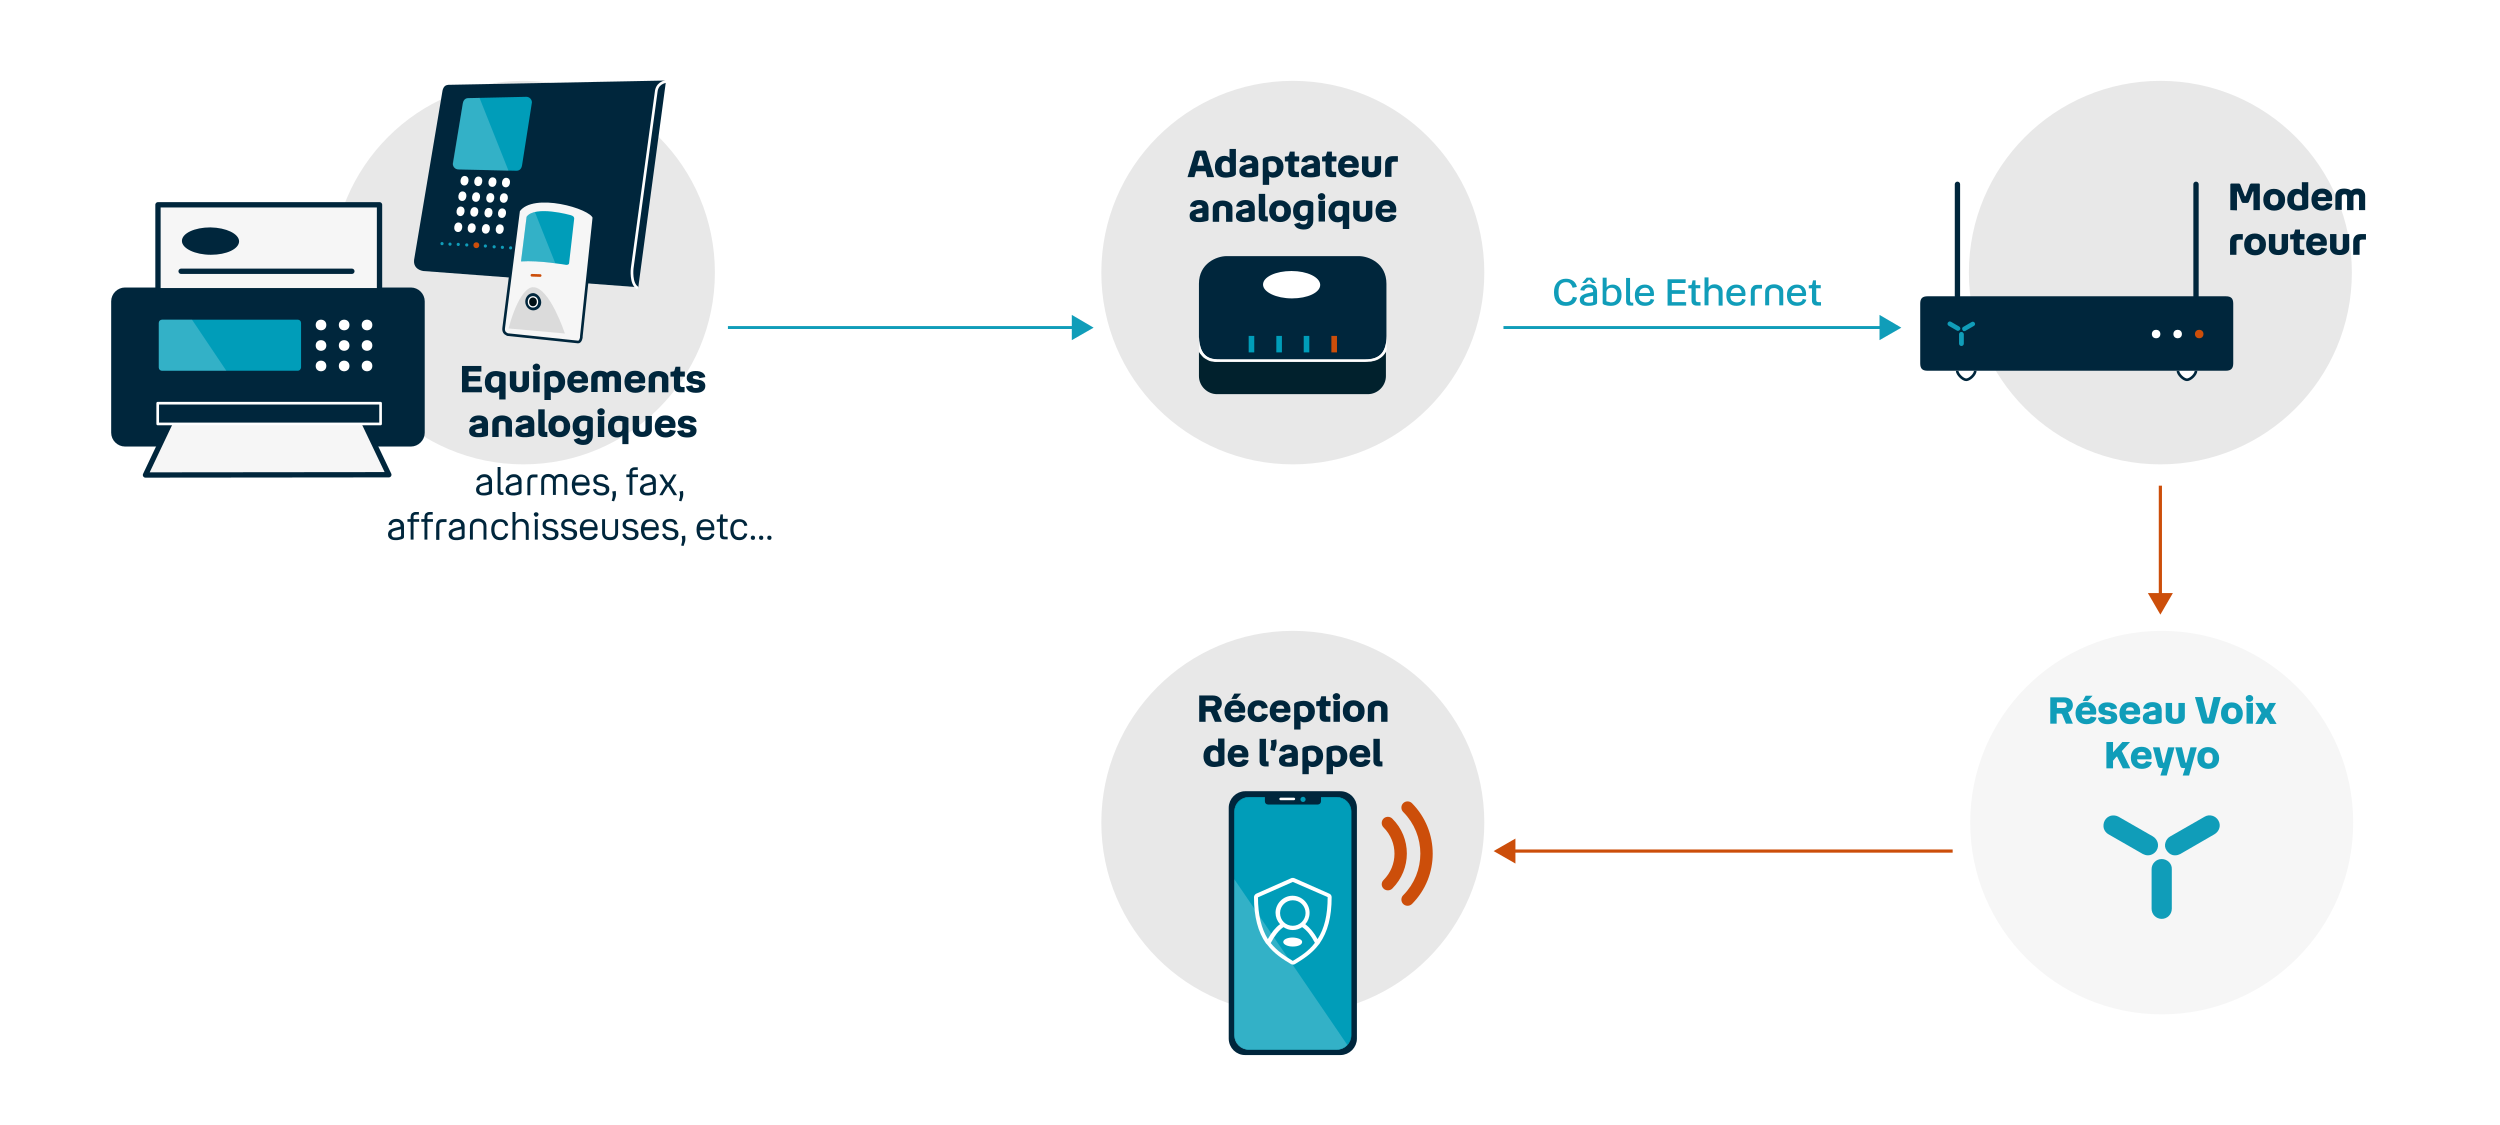 <?xml version="1.0" encoding="utf-8"?>
<!-- Generator: Adobe Illustrator 27.5.0, SVG Export Plug-In . SVG Version: 6.00 Build 0)  -->
<!DOCTYPE svg PUBLIC "-//W3C//DTD SVG 1.1//EN" "http://www.w3.org/Graphics/SVG/1.1/DTD/svg11.dtd">
<svg version="1.1" id="Calque_1" xmlns:x="http://ns.adobe.com/Extensibility/1.0/" xmlns:i="http://ns.adobe.com/AdobeIllustrator/10.0/" xmlns:graph="http://ns.adobe.com/Graphs/1.0/"
	 xmlns="http://www.w3.org/2000/svg" xmlns:xlink="http://www.w3.org/1999/xlink" x="0px" y="0px" viewBox="0 0 940 423"
	 style="enable-background:new 0 0 940 423;" xml:space="preserve">
<style type="text/css">
	.st0{fill:none;}
	.st1{fill:#FFFFFF;}
	.st2{fill:#E8E8E8;}
	.st3{fill:#00263C;}
	.st4{fill:#01212D;}
	.st5{fill:none;stroke:#FFFFFF;stroke-width:1.014;stroke-miterlimit:10;}
	.st6{fill:url(#SVGID_1_);}
	.st7{fill:#009DB9;}
	.st8{fill:#CC4E0A;}
	.st9{fill:#109DB9;}
	.st10{fill:#F6F6F6;stroke:#00263C;stroke-miterlimit:10;}
	.st11{fill:#DBDBDB;}
	.st12{fill:#011116;stroke:#FFFFFF;stroke-width:0.5;stroke-miterlimit:10;}
	.st13{fill:none;stroke:#CC4E0A;stroke-linecap:round;stroke-linejoin:round;stroke-miterlimit:10;}
	.st14{fill:#00263C;stroke:#00263C;stroke-width:3;stroke-linecap:round;stroke-linejoin:round;stroke-miterlimit:10;}
	.st15{fill:#F6F6F6;stroke:#00263C;stroke-width:2;stroke-linecap:round;stroke-linejoin:round;stroke-miterlimit:10;}
	.st16{fill:none;stroke:#FFFFFF;stroke-linecap:round;stroke-linejoin:round;stroke-miterlimit:10;}
	.st17{fill:none;stroke:#00263C;stroke-width:2;stroke-linecap:round;stroke-linejoin:round;stroke-miterlimit:10;}
	.st18{fill:#F6F6F6;}
	.st19{fill:#00263C;stroke:#00263C;stroke-miterlimit:10;}
	.st20{fill:#009DB9;stroke:#009DB9;stroke-width:0.246;stroke-linecap:round;stroke-linejoin:round;stroke-miterlimit:10;}
	.st21{opacity:0.2;fill:#FFFFFF;}
	.st22{fill:#25465F;stroke:#FFFFFF;stroke-width:0.944;stroke-linecap:round;stroke-linejoin:round;stroke-miterlimit:10;}
	.st23{fill:#009DB9;stroke:#009DB9;stroke-width:0.944;stroke-miterlimit:10;}
	.st24{fill:#FFFFFF;stroke:#00263C;stroke-miterlimit:10;}
</style>
<pattern  width="9.6" height="9.6" patternUnits="userSpaceOnUse" id="Nouvelle_nuance_de_motif_4" viewBox="0 -9.6 9.6 9.6" style="overflow:visible;">
	<g>
		<rect x="0" y="-9.6" class="st0" width="9.6" height="9.6"/>
		<g>
			<circle class="st1" cx="1.1" cy="-8.5" r="1"/>
			<circle class="st1" cx="5.9" cy="-8.5" r="1"/>
		</g>
		<g>
			<circle class="st1" cx="1.1" cy="-3.8" r="1"/>
			<circle class="st1" cx="5.9" cy="-3.8" r="1"/>
		</g>
	</g>
</pattern>
<ellipse class="st2" cx="486.1" cy="102.5" rx="72" ry="72.1"/>
<g>
	<path class="st3" d="M458.8,135.1h54.6c5.4,0,7.9-2.7,7.9-8.6h0v-1.2v-18.6c0-7.7-6.6-10.4-10.4-10.4h-49.7
		c-3.7,0-10.4,2.7-10.4,10.4v18.6v1.2v0.2C451,135.1,456,135.1,458.8,135.1z"/>
	<path class="st4" d="M519.3,134.4C519.3,134.4,519.3,134.5,519.3,134.4c-0.3,0.2-0.6,0.4-0.9,0.6c0,0-0.1,0-0.1,0.1
		c-0.6,0.3-1.3,0.6-2.1,0.7c-0.1,0-0.2,0-0.3,0.1c-0.3,0.1-0.6,0.1-0.9,0.1c-0.1,0-0.2,0-0.3,0c-0.4,0-0.8,0.1-1.3,0.1h-54.6
		c-0.1,0-0.3,0-0.5,0c-0.1,0-0.1,0-0.2,0c-0.1,0-0.3,0-0.4,0c-0.1,0-0.1,0-0.2,0c-0.2,0-0.4,0-0.6,0c0,0,0,0,0,0
		c-0.2,0-0.4,0-0.6-0.1c-0.1,0-0.1,0-0.2,0c-0.2,0-0.3-0.1-0.5-0.1c-0.1,0-0.1,0-0.2,0c-0.2-0.1-0.4-0.1-0.7-0.2c0,0,0,0,0,0
		c-0.2-0.1-0.4-0.2-0.6-0.3c-0.1,0-0.1-0.1-0.2-0.1c-0.2-0.1-0.3-0.2-0.5-0.3c-0.1,0-0.1-0.1-0.2-0.1c-0.2-0.1-0.4-0.3-0.6-0.4
		c0,0,0,0,0,0c-0.2-0.2-0.4-0.3-0.5-0.5c-0.1-0.1-0.1-0.1-0.2-0.2c-0.1-0.2-0.3-0.3-0.4-0.5c-0.1-0.1-0.1-0.2-0.2-0.2
		c-0.2-0.3-0.3-0.5-0.5-0.8c0,0,0,0,0,0v9.1c0,3.7,3.1,6.8,6.8,6.8h56.7c3.7,0,6.8-3.1,6.8-6.8v-9.3
		C520.8,132.9,520.2,133.8,519.3,134.4z"/>
	<path class="st3" d="M450.9,126.6c0-0.1,0-0.1,0-0.2C450.9,126.5,450.9,126.6,450.9,126.6L450.9,126.6z"/>
	<path class="st1" d="M513.4,135.2h-54.6c-2.7,0-7.8,0-7.9-8.5v5.4c0,0,0,0,0,0c0.1,0.3,0.3,0.6,0.5,0.8c0.1,0.1,0.1,0.2,0.2,0.2
		c0.1,0.2,0.2,0.3,0.4,0.5c0.1,0.1,0.1,0.1,0.2,0.2c0.2,0.2,0.4,0.4,0.5,0.5c0,0,0,0,0,0c0.2,0.2,0.4,0.3,0.6,0.4
		c0.1,0,0.1,0.1,0.2,0.1c0.2,0.1,0.3,0.2,0.5,0.3c0.1,0,0.1,0.1,0.2,0.1c0.2,0.1,0.4,0.2,0.6,0.3c0,0,0,0,0,0
		c0.2,0.1,0.4,0.1,0.7,0.2c0.1,0,0.1,0,0.2,0c0.2,0,0.3,0.1,0.5,0.1c0.1,0,0.1,0,0.2,0c0.2,0,0.4,0.1,0.6,0.1c0,0,0,0,0,0
		c0.2,0,0.4,0,0.6,0c0.1,0,0.1,0,0.2,0c0.1,0,0.3,0,0.4,0c0.1,0,0.1,0,0.2,0c0.2,0,0.3,0,0.5,0h54.6c0.5,0,0.9,0,1.3-0.1
		c0.1,0,0.2,0,0.3,0c0.3,0,0.6-0.1,0.9-0.1c0.1,0,0.2,0,0.3-0.1c0.8-0.2,1.5-0.4,2.1-0.7c0,0,0.1,0,0.1-0.1c0.3-0.2,0.6-0.3,0.8-0.5
		c0,0,0,0,0.1-0.1c0.8-0.7,1.5-1.5,2-2.6v-5.4v0h0C521.3,132.4,518.8,135.2,513.4,135.2z"/>
</g>
<ellipse class="st2" cx="812.3" cy="102.5" rx="72" ry="72.1"/>
<ellipse class="st2" cx="196.8" cy="102.5" rx="72" ry="72.1"/>
<g>
	<g>
		<path class="st3" d="M240,108l-80.9-6.1c-2.1-0.4-3.7-1.7-3.4-4.2L166.4,34c0.4-1.5,1.1-2,2.1-2.1l80.8-1.6c0.3,0,0.9,0.1,1.1,0.2
			L240,108z"/>
		<path class="st5" d="M250.9,30.6c0,0-3.4,0.1-4.1,3.4l-9.1,66.9c0,0-0.7,5.9,2.1,7.4"/>
		
			<pattern  id="SVGID_1_" xlink:href="#Nouvelle_nuance_de_motif_4" patternTransform="matrix(0.111 0.178 -0.178 0.111 -8187.432 -5399.56)">
		</pattern>
		<polygon class="st6" points="229.6,97.2 216.3,96.6 224.6,39.7 237.7,39.5 		"/>
		<path class="st7" d="M194.2,64.2l-21.8-0.5c-1.2,0-2.1-1-2.1-2.1L174,39c0.2-1.3,0.9-2.1,2.1-2.1l21.8-0.5c1.2,0,2.1,1,2.1,2.1
			l-3.7,23.6C196.1,63.4,195.4,64.2,194.2,64.2z"/>
		<g>
			
				<ellipse transform="matrix(0.174 -0.985 0.985 0.174 77.398 228.116)" class="st1" cx="174.6" cy="67.9" rx="1.8" ry="1.5"/>
			
				<ellipse transform="matrix(0.174 -0.985 0.985 0.174 81.367 233.409)" class="st1" cx="179.8" cy="68.2" rx="1.8" ry="1.5"/>
			
				<ellipse transform="matrix(0.174 -0.985 0.985 0.174 85.485 238.879)" class="st1" cx="185.1" cy="68.5" rx="1.8" ry="1.5"/>
			
				<ellipse transform="matrix(0.174 -0.985 0.985 0.174 89.592 244.056)" class="st1" cx="190.2" cy="68.6" rx="1.8" ry="1.5"/>
		</g>
		<g>
			
				<ellipse transform="matrix(0.174 -0.985 0.985 0.174 58.123 240.189)" class="st1" cx="172.2" cy="85.5" rx="1.8" ry="1.5"/>
			
				<ellipse transform="matrix(0.174 -0.985 0.985 0.174 62.092 245.483)" class="st1" cx="177.3" cy="85.7" rx="1.8" ry="1.5"/>
			<ellipse transform="matrix(0.174 -0.985 0.985 0.174 66.21 250.953)" class="st1" cx="182.6" cy="86" rx="1.8" ry="1.5"/>
			<ellipse transform="matrix(0.174 -0.985 0.985 0.174 70.317 256.13)" class="st1" cx="187.8" cy="86.2" rx="1.8" ry="1.5"/>
		</g>
		<g>
			
				<ellipse transform="matrix(0.174 -0.985 0.985 0.174 64.838 236.139)" class="st1" cx="173.1" cy="79.4" rx="1.8" ry="1.5"/>
			
				<ellipse transform="matrix(0.174 -0.985 0.985 0.174 68.807 241.432)" class="st1" cx="178.3" cy="79.7" rx="1.8" ry="1.5"/>
			<ellipse transform="matrix(0.174 -0.985 0.985 0.174 72.924 246.903)" class="st1" cx="183.6" cy="80" rx="1.8" ry="1.5"/>
			
				<ellipse transform="matrix(0.174 -0.985 0.985 0.174 77.031 252.08)" class="st1" cx="188.7" cy="80.1" rx="1.8" ry="1.5"/>
		</g>
		<g>
			
				<ellipse transform="matrix(0.174 -0.985 0.985 0.174 70.918 232.125)" class="st1" cx="173.8" cy="73.8" rx="1.8" ry="1.5"/>
			
				<ellipse transform="matrix(0.174 -0.985 0.985 0.174 74.886 237.418)" class="st1" cx="178.9" cy="74.1" rx="1.8" ry="1.5"/>
			
				<ellipse transform="matrix(0.174 -0.985 0.985 0.174 79.004 242.888)" class="st1" cx="184.2" cy="74.4" rx="1.8" ry="1.5"/>
			
				<ellipse transform="matrix(0.174 -0.985 0.985 0.174 83.111 248.065)" class="st1" cx="189.4" cy="74.5" rx="1.8" ry="1.5"/>
		</g>
		<circle class="st8" cx="179.1" cy="92.2" r="1.1"/>
		<circle class="st9" cx="166.2" cy="91.6" r="0.6"/>
		<circle class="st9" cx="169.2" cy="91.8" r="0.6"/>
		<circle class="st9" cx="172.3" cy="91.9" r="0.6"/>
		<circle class="st9" cx="175.5" cy="92.1" r="0.6"/>
		<circle class="st9" cx="182.5" cy="92.5" r="0.6"/>
		<circle class="st9" cx="185.8" cy="92.8" r="0.6"/>
		<circle class="st9" cx="188.9" cy="93" r="0.6"/>
		<circle class="st9" cx="192" cy="93.2" r="0.6"/>
		<circle class="st9" cx="195.2" cy="93.4" r="0.6"/>
	</g>
	<g>
		<path class="st10" d="M217.4,128.6l-26.6-2.8c-1.1-0.5-1.6-1.2-1.4-2.6l5.6-44c5.4-7.6,27.4-1.2,28.3,2.6l-4.7,44.5
			C218.7,127.1,218.2,128.6,217.4,128.6z"/>
		<path class="st7" d="M212.9,99.6c0,0-10.2-1.8-17-1.3l2.1-16.8c3.2-4.4,16.6-0.6,16.6-0.6c0.9,0.3,1.3,0.6,1.3,1.3l-1.9,16.6
			C214,99.5,213.4,99.6,212.9,99.6z"/>
		<path class="st11" d="M191.2,123.5l21.2,1.9c0,0-5.8-17.6-12-17.4C200.4,108,195.7,107.1,191.2,123.5z"/>
		<path class="st3" d="M203.5,113.7c0,1.7-1.4,3-3,3c-1.7,0-3-1.6-3-3.3s1.3-3.2,3-3.2C202.1,110.3,203.5,112,203.5,113.7z"/>
		<ellipse class="st12" cx="200.4" cy="113.5" rx="1.7" ry="1.9"/>
		<line class="st13" x1="200" y1="103.5" x2="203.1" y2="103.6"/>
	</g>
</g>
<g>
	<path class="st14" d="M141.4,166.4h13.1c2,0,3.7-1.7,3.7-3.7v-49.4c0-2-1.7-3.7-3.7-3.7H47c-2,0-3.7,1.7-3.7,3.7v49.4
		c0,2,1.7,3.7,3.7,3.7h12.6H141.4z"/>
	<path class="st7" d="M112,139.4H60.9c-0.6,0-1.2-0.5-1.2-1.2v-16.8c0-0.6,0.5-1.2,1.2-1.2H112c0.6,0,1.2,0.5,1.2,1.2v16.8
		C113.1,138.9,112.6,139.4,112,139.4z"/>
	<g>
		<circle class="st1" cx="120.7" cy="122.2" r="2"/>
		<circle class="st1" cx="129.4" cy="122.2" r="2"/>
		<circle class="st1" cx="138" cy="122.2" r="2"/>
	</g>
	<g>
		<circle class="st1" cx="120.7" cy="129.9" r="2"/>
		<circle class="st1" cx="129.4" cy="129.9" r="2"/>
		<circle class="st1" cx="138" cy="129.9" r="2"/>
	</g>
	<g>
		<circle class="st1" cx="120.7" cy="137.6" r="2"/>
		<circle class="st1" cx="129.4" cy="137.6" r="2"/>
		<circle class="st1" cx="138" cy="137.6" r="2"/>
	</g>
	<polyline class="st15" points="59.4,108.3 59.4,77 142.7,77 142.7,108.3 	"/>
	<polyline class="st15" points="137.1,159.4 146.2,178.5 54.7,178.6 63.8,159.4 	"/>
	<rect x="59.3" y="151.6" class="st16" width="83.8" height="7.8"/>
	<line class="st17" x1="68.1" y1="102" x2="132.3" y2="102"/>
</g>
<rect x="500.6" y="126.3" class="st8" width="2.1" height="6.2"/>
<rect x="490.2" y="126.3" class="st7" width="2.1" height="6.2"/>
<rect x="479.9" y="126.3" class="st7" width="2.1" height="6.2"/>
<rect x="469.5" y="126.3" class="st7" width="2.1" height="6.2"/>
<g>
	<path class="st3" d="M181.2,147.5h-7.5v-9.9h7.3v2.1h-4.8v1.7h4.4v2h-4.4v2h5V147.5z"/>
	<path class="st3" d="M190.1,141v9.2h-2.4v-3.3c-0.2,0.2-0.5,0.4-0.9,0.6c-0.3,0.1-0.7,0.2-1.1,0.2c-1.1,0-1.9-0.4-2.5-1.1
		c-0.6-0.7-0.9-1.7-0.9-2.9c0-1.3,0.4-2.4,1.1-3.1c0.7-0.7,1.7-1.1,3.1-1.1c0.5,0,1,0.1,1.6,0.2s1,0.2,1.4,0.4
		c0.3,0.1,0.4,0.3,0.5,0.4C190,140.6,190.1,140.8,190.1,141z M186.5,141.4c-0.6,0-1.1,0.2-1.4,0.5c-0.3,0.4-0.5,0.9-0.5,1.6
		c0,0.7,0.1,1.2,0.4,1.6c0.3,0.4,0.7,0.6,1.2,0.6c0.5,0,0.9-0.1,1.1-0.3c0.2-0.2,0.4-0.6,0.4-1.1v-2.4c0-0.1,0-0.2-0.1-0.2
		c0,0-0.1-0.1-0.3-0.1s-0.3-0.1-0.4-0.1C186.8,141.5,186.7,141.4,186.5,141.4z"/>
	<path class="st3" d="M195.3,145.6c0.4,0,0.7-0.1,0.9-0.3c0.2-0.2,0.3-0.4,0.3-0.8v-4.9h2.4v5.2c0,0.9-0.3,1.5-1,2
		c-0.6,0.5-1.5,0.7-2.6,0.7s-2-0.2-2.6-0.7s-1-1.2-1-2v-5.2h2.4v4.9c0,0.3,0.1,0.6,0.3,0.8C194.6,145.5,194.9,145.6,195.3,145.6z"/>
	<path class="st3" d="M203.1,138c0,0.4-0.1,0.7-0.4,0.9c-0.3,0.2-0.6,0.4-1,0.4c-0.4,0-0.7-0.1-1-0.4c-0.3-0.2-0.4-0.5-0.4-0.9
		c0-0.4,0.1-0.7,0.4-0.9c0.3-0.2,0.6-0.4,1-0.4s0.7,0.1,1,0.4C202.9,137.3,203.1,137.6,203.1,138z M200.5,147.5v-7.8h2.4v7.8H200.5z
		"/>
	<path class="st3" d="M212.5,143.6c0,1.2-0.4,2.2-1.1,3s-1.6,1.1-2.7,1.1c-0.4,0-0.7,0-0.9-0.1c-0.3-0.1-0.5-0.2-0.7-0.4v3.2h-2.4
		V141c0-0.3,0-0.5,0.1-0.6c0.1-0.1,0.3-0.3,0.5-0.4c0.4-0.2,0.9-0.3,1.4-0.4s1.1-0.2,1.6-0.2c1.3,0,2.3,0.4,3,1.1
		C212.1,141.3,212.5,142.3,212.5,143.6z M208.3,145.7c0.6,0,1-0.2,1.3-0.5c0.3-0.3,0.4-0.9,0.4-1.5c0-0.7-0.2-1.2-0.5-1.6
		c-0.3-0.4-0.8-0.6-1.3-0.6c-0.2,0-0.3,0-0.5,0c-0.2,0-0.3,0.1-0.5,0.1c-0.1,0-0.2,0.1-0.3,0.1c0,0-0.1,0.1-0.1,0.2v2.3
		c0,0.5,0.1,0.8,0.3,1.1C207.5,145.6,207.9,145.7,208.3,145.7z"/>
	<path class="st3" d="M217.4,145.8c0.4,0,0.8-0.1,1.1-0.3c0.3-0.2,0.4-0.4,0.5-0.7l2.2,0.4c-0.2,0.8-0.6,1.4-1.2,1.8
		s-1.5,0.7-2.6,0.7c-1.3,0-2.3-0.4-3-1.1c-0.7-0.7-1.1-1.7-1.1-3.1c0-1.2,0.4-2.2,1.1-3s1.7-1.1,2.9-1.1c1.2,0,2.1,0.3,2.8,1
		s1,1.5,1,2.6c0,0.4,0,0.7-0.1,0.9c-0.1,0.1-0.2,0.2-0.4,0.2h-5c0.1,0.6,0.2,1,0.5,1.2C216.5,145.6,216.9,145.8,217.4,145.8z
		 M217.3,141.3c-0.5,0-0.9,0.1-1.1,0.3c-0.3,0.2-0.4,0.6-0.5,1h3.1c-0.1-0.5-0.2-0.8-0.5-1C218.1,141.4,217.8,141.3,217.3,141.3z"/>
	<path class="st3" d="M225.8,141.5c-0.3,0-0.6,0.1-0.8,0.2c-0.2,0.2-0.3,0.4-0.3,0.7v5h-2.4v-5.3c0-0.8,0.3-1.5,0.9-2
		c0.6-0.5,1.4-0.7,2.5-0.7c0.5,0,0.9,0.1,1.4,0.2c0.4,0.1,0.8,0.3,1.1,0.6c0.3-0.2,0.6-0.4,1-0.6c0.4-0.1,0.8-0.2,1.3-0.2
		c0.9,0,1.7,0.2,2.2,0.7s0.8,1.2,0.8,2v5.3h-2.4v-5c0-0.3-0.1-0.6-0.2-0.7s-0.4-0.2-0.8-0.2c-0.3,0-0.6,0.1-0.8,0.2
		c-0.2,0.2-0.3,0.4-0.3,0.7v5h-2.4v-5c0-0.3-0.1-0.6-0.2-0.7C226.4,141.6,226.2,141.5,225.8,141.5z"/>
	<path class="st3" d="M238.9,145.8c0.4,0,0.8-0.1,1.1-0.3c0.3-0.2,0.4-0.4,0.5-0.7l2.2,0.4c-0.2,0.8-0.6,1.4-1.2,1.8
		s-1.5,0.7-2.6,0.7c-1.3,0-2.3-0.4-3-1.1c-0.7-0.7-1.1-1.7-1.1-3.1c0-1.2,0.4-2.2,1.1-3s1.7-1.1,2.9-1.1c1.2,0,2.1,0.3,2.8,1
		s1,1.5,1,2.6c0,0.4,0,0.7-0.1,0.9c-0.1,0.1-0.2,0.2-0.4,0.2h-5c0.1,0.6,0.2,1,0.5,1.2C237.9,145.6,238.4,145.8,238.9,145.8z
		 M238.8,141.3c-0.5,0-0.9,0.1-1.1,0.3c-0.3,0.2-0.4,0.6-0.5,1h3.1c-0.1-0.5-0.2-0.8-0.5-1C239.6,141.4,239.3,141.3,238.8,141.3z"/>
	<path class="st3" d="M247.6,141.5c-0.4,0-0.8,0.1-1,0.3c-0.2,0.2-0.3,0.5-0.3,0.8v4.9h-2.4v-5.2c0-0.8,0.3-1.5,1-2
		c0.7-0.5,1.6-0.8,2.7-0.8s2,0.3,2.7,0.8s1,1.2,1,2v5.2h-2.4v-4.9c0-0.4-0.1-0.6-0.3-0.8C248.3,141.6,248,141.5,247.6,141.5z"/>
	<path class="st3" d="M257.4,141.6h-1.7v3.2c0,0.2,0.1,0.4,0.2,0.5c0.1,0.1,0.3,0.2,0.5,0.2h1v2h-1.8c-0.7,0-1.3-0.2-1.6-0.5
		c-0.4-0.4-0.6-0.9-0.6-1.6v-3.8h-1.3v-1.8l0.8-0.1c0.2,0,0.4-0.1,0.5-0.1c0.1-0.1,0.2-0.2,0.2-0.3l0.4-1.4h1.8v1.8h1.7V141.6z"/>
	<path class="st3" d="M261.6,141.2c-0.3,0-0.6,0.1-0.8,0.2c-0.2,0.1-0.3,0.3-0.3,0.5c0,0.2,0.1,0.4,0.2,0.4c0.2,0.1,0.4,0.2,0.9,0.3
		l1.1,0.2c0.8,0.1,1.5,0.4,1.9,0.8c0.4,0.4,0.6,0.9,0.6,1.5c0,0.8-0.3,1.5-0.9,1.9c-0.6,0.5-1.5,0.7-2.6,0.7c-1.1,0-2-0.2-2.6-0.6
		c-0.6-0.4-1-1-1.2-1.8l2.4-0.4c0.1,0.4,0.2,0.6,0.4,0.8c0.2,0.2,0.6,0.2,1,0.2c0.4,0,0.7-0.1,0.9-0.2c0.2-0.1,0.3-0.3,0.3-0.5
		c0-0.2-0.1-0.3-0.2-0.4s-0.4-0.2-0.9-0.3l-1.3-0.2c-0.8-0.1-1.4-0.4-1.7-0.7c-0.4-0.4-0.6-0.9-0.6-1.5c0-0.8,0.3-1.4,0.9-1.9
		c0.6-0.5,1.4-0.7,2.5-0.7c1,0,1.8,0.2,2.5,0.6c0.6,0.4,1,0.9,1.1,1.7l-2.3,0.4c0-0.3-0.2-0.5-0.4-0.7
		C262.3,141.3,262,141.2,261.6,141.2z"/>
	<path class="st3" d="M183.5,159.2v3.9c0,0.3,0,0.5-0.1,0.6c-0.1,0.1-0.3,0.3-0.5,0.3c-0.4,0.1-0.9,0.2-1.4,0.3
		c-0.5,0.1-1.1,0.1-1.8,0.1c-1.1,0-2-0.2-2.5-0.6c-0.6-0.4-0.8-1-0.8-1.8c0-0.7,0.2-1.2,0.7-1.6c0.5-0.4,1.2-0.7,2.2-0.9l1.9-0.4
		V159c0-0.3-0.1-0.5-0.3-0.7s-0.5-0.3-0.9-0.3c-0.4,0-0.7,0.1-0.9,0.2c-0.2,0.2-0.4,0.4-0.4,0.7l-2.2-0.3c0.2-0.8,0.6-1.4,1.2-1.8
		s1.4-0.6,2.4-0.6c1.1,0,2,0.3,2.6,0.8C183.2,157.5,183.5,158.3,183.5,159.2z M178.7,162c0,0.3,0.1,0.5,0.3,0.6
		c0.2,0.1,0.5,0.2,0.9,0.2c0.2,0,0.4,0,0.5,0s0.4-0.1,0.5-0.1c0.1,0,0.2-0.1,0.2-0.1c0-0.1,0.1-0.1,0.1-0.2v-1.4l-1.6,0.3
		c-0.4,0.1-0.6,0.2-0.8,0.3S178.7,161.7,178.7,162z"/>
	<path class="st3" d="M188.8,158.3c-0.4,0-0.8,0.1-1,0.3c-0.2,0.2-0.3,0.5-0.3,0.8v4.9h-2.4V159c0-0.8,0.3-1.5,1-2
		c0.7-0.5,1.6-0.8,2.7-0.8s2,0.3,2.7,0.8s1,1.2,1,2v5.2h-2.4v-4.9c0-0.4-0.1-0.6-0.3-0.8C189.5,158.4,189.2,158.3,188.8,158.3z"/>
	<path class="st3" d="M200.9,159.2v3.9c0,0.3,0,0.5-0.1,0.6c-0.1,0.1-0.3,0.3-0.5,0.3c-0.4,0.1-0.9,0.2-1.4,0.3
		c-0.5,0.1-1.1,0.1-1.8,0.1c-1.1,0-2-0.2-2.5-0.6c-0.6-0.4-0.8-1-0.8-1.8c0-0.7,0.2-1.2,0.7-1.6c0.5-0.4,1.2-0.7,2.2-0.9l1.9-0.4
		V159c0-0.3-0.1-0.5-0.3-0.7s-0.5-0.3-0.9-0.3c-0.4,0-0.7,0.1-0.9,0.2c-0.2,0.2-0.4,0.4-0.4,0.7l-2.2-0.3c0.2-0.8,0.6-1.4,1.2-1.8
		s1.4-0.6,2.4-0.6c1.1,0,2,0.3,2.6,0.8C200.6,157.5,200.9,158.3,200.9,159.2z M196.1,162c0,0.3,0.1,0.5,0.3,0.6
		c0.2,0.1,0.5,0.2,0.9,0.2c0.2,0,0.4,0,0.5,0s0.4-0.1,0.5-0.1c0.1,0,0.2-0.1,0.2-0.1c0-0.1,0.1-0.1,0.1-0.2v-1.4l-1.6,0.3
		c-0.4,0.1-0.6,0.2-0.8,0.3S196.1,161.7,196.1,162z"/>
	<path class="st3" d="M205.8,164.3h-1.2c-0.7,0-1.2-0.2-1.6-0.5c-0.4-0.4-0.6-0.9-0.6-1.5v-8.4h2.4v8c0,0.2,0,0.3,0.1,0.4
		c0.1,0.1,0.2,0.1,0.4,0.1h0.5V164.3z"/>
	<path class="st3" d="M214.4,160.3c0,1.3-0.4,2.3-1.1,3s-1.7,1.1-3,1.1s-2.2-0.4-3-1.1s-1.1-1.7-1.1-3c0-1.3,0.4-2.3,1.1-3
		c0.7-0.7,1.7-1.1,2.9-1.1s2.2,0.4,2.9,1.1S214.4,159.1,214.4,160.3z M208.8,160.3c0,0.7,0.1,1.3,0.4,1.6s0.7,0.5,1.2,0.5
		s1-0.2,1.2-0.5c0.3-0.3,0.4-0.9,0.4-1.6c0-0.7-0.1-1.3-0.4-1.6c-0.3-0.3-0.7-0.5-1.2-0.5s-1,0.2-1.2,0.5S208.8,159.6,208.8,160.3z"
		/>
	<path class="st3" d="M219.3,167.3c-0.9,0-1.7-0.2-2.3-0.5c-0.6-0.3-1-0.8-1.3-1.5l2.1-0.7c0.1,0.3,0.3,0.5,0.5,0.6
		c0.2,0.1,0.5,0.2,0.9,0.2c0.5,0,0.9-0.1,1.1-0.3c0.2-0.2,0.4-0.6,0.4-1v-0.9c-0.2,0.3-0.5,0.5-0.8,0.7c-0.3,0.2-0.7,0.2-1.2,0.2
		c-1.1,0-1.9-0.3-2.5-1c-0.6-0.7-0.9-1.6-0.9-2.8c0-1.3,0.4-2.3,1.1-3c0.7-0.7,1.8-1.1,3.1-1.1c0.5,0,1,0.1,1.5,0.2s1,0.2,1.3,0.4
		c0.2,0.1,0.4,0.2,0.5,0.4c0.1,0.1,0.1,0.3,0.1,0.6v6c0,1.1-0.3,2-1,2.5C221.4,167,220.5,167.3,219.3,167.3z M219.4,158.2
		c-0.5,0-1,0.2-1.2,0.5c-0.3,0.4-0.4,0.9-0.4,1.5c0,0.6,0.1,1.1,0.4,1.4s0.6,0.5,1.1,0.5c0.5,0,0.8-0.1,1.1-0.4
		c0.2-0.3,0.4-0.6,0.4-1.1v-2c0-0.1,0-0.2,0-0.2c0,0-0.1-0.1-0.3-0.1c-0.1,0-0.3-0.1-0.5-0.1C219.7,158.2,219.6,158.2,219.4,158.2z"
		/>
	<path class="st3" d="M227.4,154.8c0,0.4-0.1,0.7-0.4,0.9c-0.3,0.2-0.6,0.4-1,0.4c-0.4,0-0.7-0.1-1-0.4c-0.3-0.2-0.4-0.5-0.4-0.9
		c0-0.4,0.1-0.7,0.4-0.9c0.3-0.2,0.6-0.4,1-0.4s0.7,0.1,1,0.4C227.3,154.1,227.4,154.4,227.4,154.8z M224.8,164.3v-7.8h2.4v7.8
		H224.8z"/>
	<path class="st3" d="M236.3,157.8v9.2H234v-3.3c-0.2,0.2-0.5,0.4-0.9,0.6c-0.3,0.1-0.7,0.2-1.1,0.2c-1.1,0-1.9-0.4-2.5-1.1
		c-0.6-0.7-0.9-1.7-0.9-2.9c0-1.3,0.4-2.4,1.1-3.1c0.7-0.7,1.7-1.1,3.1-1.1c0.5,0,1,0.1,1.6,0.2s1,0.2,1.4,0.4
		c0.3,0.1,0.4,0.3,0.5,0.4C236.3,157.4,236.3,157.6,236.3,157.8z M232.8,158.2c-0.6,0-1.1,0.2-1.4,0.5c-0.3,0.4-0.5,0.9-0.5,1.6
		c0,0.7,0.1,1.2,0.4,1.6c0.3,0.4,0.7,0.6,1.2,0.6c0.5,0,0.9-0.1,1.1-0.3c0.2-0.2,0.4-0.6,0.4-1.1v-2.4c0-0.1,0-0.2-0.1-0.2
		c0,0-0.1-0.1-0.3-0.1s-0.3-0.1-0.4-0.1C233.1,158.3,232.9,158.2,232.8,158.2z"/>
	<path class="st3" d="M241.5,162.4c0.4,0,0.7-0.1,0.9-0.3c0.2-0.2,0.3-0.4,0.3-0.8v-4.9h2.4v5.2c0,0.9-0.3,1.5-1,2
		c-0.6,0.5-1.5,0.7-2.6,0.7s-2-0.2-2.6-0.7s-1-1.2-1-2v-5.2h2.4v4.9c0,0.3,0.1,0.6,0.3,0.8C240.8,162.3,241.1,162.4,241.5,162.4z"/>
	<path class="st3" d="M250.3,162.6c0.4,0,0.8-0.1,1.1-0.3c0.3-0.2,0.4-0.4,0.5-0.7l2.2,0.4c-0.2,0.8-0.6,1.4-1.2,1.8
		s-1.5,0.7-2.6,0.7c-1.3,0-2.3-0.4-3-1.1c-0.7-0.7-1.1-1.7-1.1-3.1c0-1.2,0.4-2.2,1.1-3s1.7-1.1,2.9-1.1c1.2,0,2.1,0.3,2.8,1
		s1,1.5,1,2.6c0,0.4,0,0.7-0.1,0.9c-0.1,0.1-0.2,0.2-0.4,0.2h-5c0.1,0.6,0.2,1,0.5,1.2C249.4,162.4,249.8,162.6,250.3,162.6z
		 M250.3,158.1c-0.5,0-0.9,0.1-1.1,0.3c-0.3,0.2-0.4,0.6-0.5,1h3.1c-0.1-0.5-0.2-0.8-0.5-1C251.1,158.2,250.7,158.1,250.3,158.1z"/>
	<path class="st3" d="M258.3,158c-0.3,0-0.6,0.1-0.8,0.2c-0.2,0.1-0.3,0.3-0.3,0.5c0,0.2,0.1,0.4,0.2,0.4c0.2,0.1,0.4,0.2,0.9,0.3
		l1.1,0.2c0.8,0.1,1.5,0.4,1.9,0.8c0.4,0.4,0.6,0.9,0.6,1.5c0,0.8-0.3,1.5-0.9,1.9c-0.6,0.5-1.5,0.7-2.6,0.7c-1.1,0-2-0.2-2.6-0.6
		c-0.6-0.4-1-1-1.2-1.8l2.4-0.4c0.1,0.4,0.2,0.6,0.4,0.8c0.2,0.2,0.6,0.2,1,0.2c0.4,0,0.7-0.1,0.9-0.2c0.2-0.1,0.3-0.3,0.3-0.5
		c0-0.2-0.1-0.3-0.2-0.4s-0.4-0.2-0.9-0.3l-1.3-0.2c-0.8-0.1-1.4-0.4-1.7-0.7c-0.4-0.4-0.6-0.9-0.6-1.5c0-0.8,0.3-1.4,0.9-1.9
		c0.6-0.5,1.4-0.7,2.5-0.7c1,0,1.8,0.2,2.5,0.6c0.6,0.4,1,0.9,1.1,1.7l-2.3,0.4c0-0.3-0.2-0.5-0.4-0.7
		C259,158.1,258.7,158,258.3,158z"/>
</g>
<g>
	<g>
		<path class="st3" d="M453.7,57.4l2.8,9.2h-2.6l-0.6-2.2h-3.6l-0.6,2.2h-2.6l2.8-9.2c0.1-0.3,0.2-0.5,0.4-0.6
			c0.2-0.1,0.4-0.2,0.8-0.2h2.1c0.4,0,0.6,0.1,0.8,0.2C453.5,56.9,453.6,57.1,453.7,57.4z M451.2,58.7l-1,3.6h2.5l-1-3.6
			c0-0.1,0-0.1-0.1-0.1c0,0-0.1,0-0.1,0h0c0,0-0.1,0-0.1,0C451.3,58.6,451.3,58.7,451.2,58.7z"/>
		<path class="st3" d="M464,66.2c-0.4,0.2-0.8,0.3-1.4,0.4s-1.1,0.2-1.7,0.2c-1.3,0-2.3-0.3-3-1c-0.7-0.7-1.1-1.7-1.1-3
			c0-1.3,0.3-2.3,1-3.1c0.6-0.7,1.5-1.1,2.6-1.1c0.4,0,0.7,0.1,1.1,0.2c0.3,0.1,0.6,0.3,0.8,0.6V56h2.4v9.1c0,0.3,0,0.4-0.1,0.6
			C464.4,65.9,464.2,66,464,66.2z M460.9,60.5c-0.5,0-0.9,0.2-1.2,0.6c-0.3,0.4-0.4,0.9-0.4,1.6c0,0.7,0.1,1.3,0.4,1.6
			c0.3,0.3,0.7,0.5,1.3,0.5c0.2,0,0.3,0,0.5,0s0.3-0.1,0.5-0.1c0.1,0,0.2-0.1,0.3-0.1c0,0,0.1-0.1,0.1-0.2v-2.4c0-0.4-0.1-0.8-0.4-1
			C461.6,60.6,461.3,60.5,460.9,60.5z"/>
		<path class="st3" d="M473.1,61.5v3.9c0,0.3,0,0.5-0.1,0.6c-0.1,0.1-0.3,0.3-0.5,0.3c-0.4,0.1-0.9,0.2-1.4,0.3
			c-0.5,0.1-1.1,0.1-1.8,0.1c-1.1,0-2-0.2-2.5-0.6c-0.6-0.4-0.8-1-0.8-1.8c0-0.7,0.2-1.2,0.7-1.6c0.5-0.4,1.2-0.7,2.2-0.9l1.9-0.4
			v-0.2c0-0.3-0.1-0.5-0.3-0.7s-0.5-0.3-0.9-0.3c-0.4,0-0.7,0.1-0.9,0.2c-0.2,0.2-0.4,0.4-0.4,0.7l-2.2-0.3c0.2-0.8,0.6-1.4,1.2-1.8
			s1.4-0.6,2.4-0.6c1.1,0,2,0.3,2.6,0.8C472.8,59.8,473.1,60.6,473.1,61.5z M468.3,64.2c0,0.3,0.1,0.5,0.3,0.6
			c0.2,0.1,0.5,0.2,0.9,0.2c0.2,0,0.4,0,0.5,0s0.4-0.1,0.5-0.1c0.1,0,0.2-0.1,0.2-0.1c0-0.1,0.1-0.1,0.1-0.2v-1.4l-1.6,0.3
			c-0.4,0.1-0.6,0.2-0.8,0.3S468.3,64,468.3,64.2z"/>
		<path class="st3" d="M482.6,62.7c0,1.2-0.4,2.2-1.1,3c-0.7,0.7-1.6,1.1-2.7,1.1c-0.4,0-0.7,0-0.9-0.1c-0.3-0.1-0.5-0.2-0.7-0.4
			v3.2h-2.4v-9.2c0-0.3,0-0.5,0.1-0.6c0.1-0.1,0.3-0.3,0.5-0.4c0.4-0.2,0.9-0.3,1.4-0.4s1.1-0.2,1.6-0.2c1.3,0,2.3,0.4,3,1.1
			C482.2,60.4,482.6,61.4,482.6,62.7z M478.4,64.8c0.6,0,1-0.2,1.3-0.5c0.3-0.3,0.4-0.9,0.4-1.5c0-0.7-0.2-1.2-0.5-1.6
			c-0.3-0.4-0.8-0.6-1.3-0.6c-0.2,0-0.3,0-0.5,0c-0.2,0-0.3,0.1-0.5,0.1c-0.1,0-0.2,0.1-0.3,0.1c0,0-0.1,0.1-0.1,0.2v2.3
			c0,0.5,0.1,0.8,0.3,1.1C477.6,64.7,478,64.8,478.4,64.8z"/>
		<path class="st3" d="M488.4,60.7h-1.7v3.2c0,0.2,0.1,0.4,0.2,0.5s0.3,0.2,0.5,0.2h1v2h-1.8c-0.7,0-1.3-0.2-1.6-0.5
			s-0.6-0.9-0.6-1.6v-3.8h-1.3v-1.8l0.8-0.1c0.2,0,0.4-0.1,0.5-0.1c0.1-0.1,0.2-0.2,0.2-0.3l0.4-1.4h1.8v1.8h1.7V60.7z"/>
		<path class="st3" d="M496.3,61.5v3.9c0,0.3,0,0.5-0.1,0.6c-0.1,0.1-0.3,0.3-0.5,0.3c-0.4,0.1-0.9,0.2-1.4,0.3
			c-0.5,0.1-1.1,0.1-1.8,0.1c-1.1,0-2-0.2-2.5-0.6c-0.6-0.4-0.8-1-0.8-1.8c0-0.7,0.2-1.2,0.7-1.6s1.2-0.7,2.2-0.9l1.9-0.4v-0.2
			c0-0.3-0.1-0.5-0.3-0.7s-0.5-0.3-0.9-0.3c-0.4,0-0.7,0.1-0.9,0.2c-0.2,0.2-0.4,0.4-0.4,0.7l-2.2-0.3c0.2-0.8,0.6-1.4,1.2-1.8
			s1.4-0.6,2.4-0.6c1.1,0,2,0.3,2.6,0.8C496,59.8,496.3,60.6,496.3,61.5z M491.5,64.2c0,0.3,0.1,0.5,0.3,0.6
			c0.2,0.1,0.5,0.2,0.9,0.2c0.2,0,0.4,0,0.5,0c0.2,0,0.4-0.1,0.5-0.1c0.1,0,0.2-0.1,0.2-0.1c0-0.1,0.1-0.1,0.1-0.2v-1.4l-1.6,0.3
			c-0.4,0.1-0.6,0.2-0.8,0.3C491.6,63.9,491.5,64,491.5,64.2z"/>
		<path class="st3" d="M502.4,60.7h-1.7v3.2c0,0.2,0.1,0.4,0.2,0.5s0.3,0.2,0.5,0.2h1v2h-1.8c-0.7,0-1.3-0.2-1.6-0.5
			s-0.6-0.9-0.6-1.6v-3.8h-1.3v-1.8l0.8-0.1c0.2,0,0.4-0.1,0.5-0.1c0.1-0.1,0.2-0.2,0.2-0.3l0.4-1.4h1.8v1.8h1.7V60.7z"/>
		<path class="st3" d="M507.2,64.8c0.4,0,0.8-0.1,1.1-0.3c0.3-0.2,0.4-0.4,0.5-0.7l2.2,0.4c-0.2,0.8-0.6,1.4-1.2,1.8
			c-0.7,0.4-1.5,0.7-2.6,0.7c-1.3,0-2.3-0.4-3-1.1c-0.7-0.7-1.1-1.7-1.1-3.1c0-1.2,0.4-2.2,1.1-3c0.7-0.7,1.7-1.1,2.9-1.1
			c1.2,0,2.1,0.3,2.8,1c0.7,0.7,1,1.5,1,2.6c0,0.4,0,0.7-0.1,0.9s-0.2,0.2-0.4,0.2h-5c0.1,0.6,0.2,1,0.5,1.2S506.6,64.8,507.2,64.8z
			 M507.1,60.4c-0.5,0-0.9,0.1-1.1,0.3c-0.3,0.2-0.4,0.6-0.5,1h3.1c-0.1-0.5-0.2-0.8-0.5-1C507.9,60.5,507.6,60.4,507.1,60.4z"/>
		<path class="st3" d="M515.7,64.7c0.4,0,0.7-0.1,0.9-0.3c0.2-0.2,0.3-0.4,0.3-0.8v-4.9h2.4V64c0,0.9-0.3,1.5-1,2s-1.5,0.7-2.6,0.7
			s-2-0.2-2.6-0.7c-0.6-0.5-1-1.2-1-2v-5.2h2.4v4.9c0,0.3,0.1,0.6,0.3,0.8C515,64.6,515.3,64.7,515.7,64.7z"/>
		<path class="st3" d="M523.9,58.7h1.7v2.1h-1.5c-0.3,0-0.5,0.1-0.7,0.2c-0.2,0.2-0.2,0.4-0.2,0.7v4.8h-2.4v-4.9
			c0-1,0.3-1.7,0.8-2.2S522.8,58.7,523.9,58.7z"/>
		<path class="st3" d="M454.4,78.3v3.9c0,0.3,0,0.5-0.1,0.6c-0.1,0.1-0.3,0.3-0.5,0.3c-0.4,0.1-0.9,0.2-1.4,0.3
			c-0.5,0.1-1.1,0.1-1.8,0.1c-1.1,0-2-0.2-2.5-0.6c-0.6-0.4-0.8-1-0.8-1.8c0-0.7,0.2-1.2,0.7-1.6c0.5-0.4,1.2-0.7,2.2-0.9l1.9-0.4
			v-0.2c0-0.3-0.1-0.5-0.3-0.7s-0.5-0.3-0.9-0.3c-0.4,0-0.7,0.1-0.9,0.2c-0.2,0.2-0.4,0.4-0.4,0.7l-2.2-0.3c0.2-0.8,0.6-1.4,1.2-1.8
			s1.4-0.6,2.4-0.6c1.1,0,2,0.3,2.6,0.8C454.1,76.6,454.4,77.4,454.4,78.3z M449.6,81c0,0.3,0.1,0.5,0.3,0.6
			c0.2,0.1,0.5,0.2,0.9,0.2c0.2,0,0.4,0,0.5,0s0.4-0.1,0.5-0.1c0.1,0,0.2-0.1,0.2-0.1c0-0.1,0.1-0.1,0.1-0.2v-1.4l-1.6,0.3
			c-0.4,0.1-0.6,0.2-0.8,0.3S449.6,80.8,449.6,81z"/>
		<path class="st3" d="M459.7,77.4c-0.4,0-0.8,0.1-1,0.3c-0.2,0.2-0.3,0.5-0.3,0.8v4.9H456v-5.2c0-0.8,0.3-1.5,1-2
			c0.7-0.5,1.6-0.8,2.7-0.8s2,0.3,2.7,0.8s1,1.2,1,2v5.2H461v-4.9c0-0.4-0.1-0.6-0.3-0.8C460.4,77.5,460.1,77.4,459.7,77.4z"/>
		<path class="st3" d="M471.8,78.3v3.9c0,0.3,0,0.5-0.1,0.6s-0.3,0.3-0.5,0.3c-0.4,0.1-0.9,0.2-1.4,0.3c-0.5,0.1-1.1,0.1-1.8,0.1
			c-1.1,0-2-0.2-2.5-0.6c-0.6-0.4-0.8-1-0.8-1.8c0-0.7,0.2-1.2,0.7-1.6c0.5-0.4,1.2-0.7,2.2-0.9l1.9-0.4v-0.2c0-0.3-0.1-0.5-0.3-0.7
			s-0.5-0.3-0.9-0.3c-0.4,0-0.7,0.1-0.9,0.2c-0.2,0.2-0.4,0.4-0.4,0.7l-2.2-0.3c0.2-0.8,0.6-1.4,1.2-1.8s1.4-0.6,2.4-0.6
			c1.1,0,2,0.3,2.6,0.8C471.5,76.6,471.8,77.4,471.8,78.3z M467,81c0,0.3,0.1,0.5,0.3,0.6c0.2,0.1,0.5,0.2,0.9,0.2
			c0.2,0,0.4,0,0.5,0s0.4-0.1,0.5-0.1c0.1,0,0.2-0.1,0.2-0.1c0-0.1,0.1-0.1,0.1-0.2v-1.4l-1.6,0.3c-0.4,0.1-0.6,0.2-0.8,0.3
			S467,80.8,467,81z"/>
		<path class="st3" d="M476.7,83.3h-1.2c-0.7,0-1.2-0.2-1.6-0.5c-0.4-0.4-0.6-0.9-0.6-1.5v-8.4h2.4v8c0,0.2,0,0.3,0.1,0.4
			c0.1,0.1,0.2,0.1,0.4,0.1h0.5V83.3z"/>
		<path class="st3" d="M485.4,79.4c0,1.3-0.4,2.3-1.1,3c-0.7,0.7-1.7,1.1-3,1.1c-1.3,0-2.2-0.4-3-1.1c-0.7-0.7-1.1-1.7-1.1-3
			c0-1.3,0.4-2.3,1.1-3s1.7-1.1,2.9-1.1c1.3,0,2.2,0.4,2.9,1.1C485,77.1,485.4,78.1,485.4,79.4z M479.7,79.4c0,0.7,0.1,1.3,0.4,1.6
			s0.7,0.5,1.2,0.5s1-0.2,1.2-0.5s0.4-0.9,0.4-1.6c0-0.7-0.1-1.3-0.4-1.6s-0.7-0.5-1.2-0.5s-1,0.2-1.2,0.5S479.7,78.7,479.7,79.4z"
			/>
		<path class="st3" d="M490.2,86.3c-0.9,0-1.7-0.2-2.3-0.5c-0.6-0.3-1-0.8-1.3-1.5l2.1-0.7c0.1,0.3,0.3,0.5,0.5,0.6
			c0.2,0.1,0.5,0.2,0.9,0.2c0.5,0,0.9-0.1,1.1-0.3c0.2-0.2,0.4-0.6,0.4-1v-0.9c-0.2,0.3-0.5,0.5-0.8,0.7c-0.3,0.2-0.7,0.2-1.2,0.2
			c-1.1,0-1.9-0.3-2.5-1c-0.6-0.7-0.9-1.6-0.9-2.8c0-1.3,0.4-2.3,1.1-3c0.7-0.7,1.8-1.1,3.1-1.1c0.5,0,1,0.1,1.5,0.2s1,0.2,1.3,0.4
			c0.2,0.1,0.4,0.2,0.5,0.4c0.1,0.1,0.1,0.3,0.1,0.6v6c0,1.1-0.3,2-1,2.5C492.4,86,491.4,86.3,490.2,86.3z M490.3,77.3
			c-0.5,0-1,0.2-1.2,0.5c-0.3,0.4-0.4,0.9-0.4,1.5c0,0.6,0.1,1.1,0.4,1.4s0.6,0.5,1.1,0.5c0.5,0,0.8-0.1,1.1-0.4
			c0.2-0.3,0.4-0.6,0.4-1.1v-2c0-0.1,0-0.2,0-0.2c0,0-0.1-0.1-0.3-0.1c-0.1,0-0.3-0.1-0.5-0.1C490.7,77.3,490.5,77.3,490.3,77.3z"/>
		<path class="st3" d="M498.3,73.9c0,0.4-0.1,0.7-0.4,0.9c-0.3,0.2-0.6,0.4-1,0.4c-0.4,0-0.7-0.1-1-0.4c-0.3-0.2-0.4-0.5-0.4-0.9
			c0-0.4,0.1-0.7,0.4-0.9c0.3-0.2,0.6-0.4,1-0.4c0.4,0,0.7,0.1,1,0.4C498.2,73.2,498.3,73.5,498.3,73.9z M495.8,83.3v-7.8h2.4v7.8
			H495.8z"/>
		<path class="st3" d="M507.3,76.9v9.2h-2.4v-3.3c-0.2,0.2-0.5,0.4-0.9,0.6s-0.7,0.2-1.1,0.2c-1.1,0-1.9-0.4-2.5-1.1
			c-0.6-0.7-0.9-1.7-0.9-2.9c0-1.3,0.4-2.4,1.1-3.1c0.7-0.7,1.7-1.1,3.1-1.1c0.5,0,1,0.1,1.6,0.2s1,0.2,1.4,0.4
			c0.3,0.1,0.4,0.3,0.5,0.4C507.2,76.5,507.3,76.6,507.3,76.9z M503.7,77.3c-0.6,0-1.1,0.2-1.4,0.5c-0.3,0.4-0.5,0.9-0.5,1.6
			c0,0.7,0.1,1.2,0.4,1.6c0.3,0.4,0.7,0.6,1.2,0.6c0.5,0,0.9-0.1,1.1-0.3c0.2-0.2,0.4-0.6,0.4-1.1v-2.4c0-0.1,0-0.2-0.1-0.2
			c0,0-0.1-0.1-0.3-0.1c-0.1,0-0.3-0.1-0.4-0.1S503.9,77.3,503.7,77.3z"/>
		<path class="st3" d="M512.4,81.5c0.4,0,0.7-0.1,0.9-0.3c0.2-0.2,0.3-0.4,0.3-0.8v-4.9h2.4v5.2c0,0.9-0.3,1.5-1,2
			c-0.6,0.5-1.5,0.7-2.6,0.7s-2-0.2-2.6-0.7c-0.6-0.5-1-1.2-1-2v-5.2h2.4v4.9c0,0.3,0.1,0.6,0.3,0.8C511.8,81.4,512,81.5,512.4,81.5
			z"/>
		<path class="st3" d="M521.3,81.6c0.4,0,0.8-0.1,1.1-0.3c0.3-0.2,0.4-0.4,0.5-0.7l2.2,0.4c-0.2,0.8-0.6,1.4-1.2,1.8
			c-0.7,0.4-1.5,0.7-2.6,0.7c-1.3,0-2.3-0.4-3-1.1c-0.7-0.7-1.1-1.7-1.1-3.1c0-1.2,0.4-2.2,1.1-3c0.7-0.7,1.7-1.1,2.9-1.1
			c1.2,0,2.1,0.3,2.8,1c0.7,0.7,1,1.5,1,2.6c0,0.4,0,0.7-0.1,0.9c-0.1,0.1-0.2,0.2-0.4,0.2h-5c0.1,0.6,0.2,1,0.5,1.2
			C520.3,81.5,520.7,81.6,521.3,81.6z M521.2,77.2c-0.5,0-0.9,0.1-1.1,0.3c-0.3,0.2-0.4,0.6-0.5,1h3.1c-0.1-0.5-0.2-0.8-0.5-1
			C522,77.3,521.6,77.2,521.2,77.2z"/>
	</g>
</g>
<ellipse class="st2" cx="486.1" cy="309.3" rx="72" ry="72.1"/>
<g>
	<ellipse class="st18" cx="812.8" cy="309.3" rx="72" ry="72.1"/>
</g>
<g>
	<g>
		<path class="st3" d="M450.9,271.4v-9.9h5.1c1.1,0,1.9,0.3,2.5,0.8c0.6,0.5,0.9,1.3,0.9,2.2c0,0.6-0.2,1.2-0.5,1.6
			c-0.3,0.5-0.7,0.8-1.3,1l1.8,4.3h-2.6l-1.4-3.4c-0.1-0.2-0.2-0.3-0.2-0.3c-0.1,0-0.2-0.1-0.3-0.1h-1.6v3.8H450.9z M457,264.5
			c0-0.3-0.1-0.6-0.3-0.8c-0.2-0.2-0.4-0.3-0.8-0.3h-2.6v2.1h2.6c0.3,0,0.6-0.1,0.8-0.3C456.9,265.1,457,264.8,457,264.5z"/>
		<path class="st3" d="M464.5,269.7c0.4,0,0.8-0.1,1.1-0.3c0.3-0.2,0.4-0.4,0.5-0.7l2.2,0.4c-0.2,0.8-0.6,1.4-1.2,1.8
			s-1.5,0.7-2.6,0.7c-1.3,0-2.3-0.4-3-1.1c-0.7-0.7-1.1-1.7-1.1-3.1c0-1.2,0.4-2.2,1.1-3s1.7-1.1,2.9-1.1c1.2,0,2.1,0.3,2.8,1
			s1,1.5,1,2.6c0,0.4,0,0.7-0.1,0.9c-0.1,0.1-0.2,0.2-0.4,0.2h-5c0.1,0.6,0.2,1,0.5,1.2C463.5,269.5,463.9,269.7,464.5,269.7z
			 M464.4,265.2c-0.5,0-0.9,0.1-1.1,0.3c-0.3,0.2-0.4,0.6-0.5,1h3.1c-0.1-0.5-0.2-0.8-0.5-1C465.2,265.3,464.9,265.2,464.4,265.2z
			 M464.9,262.8h-1.9l1.1-2h2.6L464.9,262.8z"/>
		<path class="st3" d="M473.1,271.5c-1.3,0-2.3-0.4-3-1.1c-0.7-0.7-1-1.7-1-3c0-1.3,0.4-2.3,1.1-3c0.7-0.7,1.7-1.1,2.9-1.1
			c1,0,1.8,0.2,2.4,0.7s1,1.2,1.2,2.1l-2.3,0.4c0-0.4-0.2-0.7-0.4-0.9s-0.5-0.3-0.9-0.3c-0.5,0-0.9,0.2-1.2,0.5s-0.4,0.9-0.4,1.6
			c0,0.7,0.1,1.3,0.4,1.6c0.3,0.3,0.7,0.5,1.2,0.5c0.4,0,0.7-0.1,1-0.3s0.4-0.5,0.4-0.9l2.3,0.4c-0.2,0.8-0.6,1.5-1.2,2
			C474.9,271.3,474.1,271.5,473.1,271.5z"/>
		<path class="st3" d="M481.5,269.7c0.4,0,0.8-0.1,1.1-0.3c0.3-0.2,0.4-0.4,0.5-0.7l2.2,0.4c-0.2,0.8-0.6,1.4-1.2,1.8
			c-0.7,0.4-1.5,0.7-2.6,0.7c-1.3,0-2.3-0.4-3-1.1c-0.7-0.7-1.1-1.7-1.1-3.1c0-1.2,0.4-2.2,1.1-3c0.7-0.7,1.7-1.1,2.9-1.1
			c1.2,0,2.1,0.3,2.8,1c0.7,0.7,1,1.5,1,2.6c0,0.4,0,0.7-0.1,0.9c-0.1,0.1-0.2,0.2-0.4,0.2h-5c0.1,0.6,0.2,1,0.5,1.2
			C480.5,269.5,480.9,269.7,481.5,269.7z M481.4,265.2c-0.5,0-0.9,0.1-1.1,0.3c-0.3,0.2-0.4,0.6-0.5,1h3.1c-0.1-0.5-0.2-0.8-0.5-1
			C482.2,265.3,481.9,265.2,481.4,265.2z"/>
		<path class="st3" d="M494.4,267.5c0,1.2-0.4,2.2-1.1,3c-0.7,0.7-1.6,1.1-2.7,1.1c-0.4,0-0.7,0-0.9-0.1c-0.3-0.1-0.5-0.2-0.7-0.4
			v3.2h-2.4v-9.2c0-0.3,0-0.5,0.1-0.6c0.1-0.1,0.3-0.3,0.5-0.4c0.4-0.2,0.9-0.3,1.4-0.4s1.1-0.2,1.6-0.2c1.3,0,2.3,0.4,3,1.1
			C494,265.2,494.4,266.2,494.4,267.5z M490.2,269.6c0.6,0,1-0.2,1.3-0.5c0.3-0.3,0.4-0.9,0.4-1.5c0-0.7-0.2-1.2-0.5-1.6
			c-0.3-0.4-0.8-0.6-1.3-0.6c-0.2,0-0.3,0-0.5,0c-0.2,0-0.3,0.1-0.5,0.1c-0.1,0-0.2,0.1-0.3,0.1c0,0-0.1,0.1-0.1,0.2v2.3
			c0,0.5,0.1,0.8,0.3,1.1C489.4,269.5,489.8,269.6,490.2,269.6z"/>
		<path class="st3" d="M500.2,265.5h-1.7v3.2c0,0.2,0.1,0.4,0.2,0.5c0.1,0.1,0.3,0.2,0.5,0.2h1v2h-1.8c-0.7,0-1.3-0.2-1.6-0.5
			c-0.4-0.4-0.6-0.9-0.6-1.6v-3.8h-1.3v-1.8l0.8-0.1c0.2,0,0.4-0.1,0.5-0.1s0.2-0.2,0.2-0.3l0.4-1.4h1.8v1.8h1.7V265.5z"/>
		<path class="st3" d="M503.9,261.9c0,0.4-0.1,0.7-0.4,0.9c-0.3,0.2-0.6,0.4-1,0.4c-0.4,0-0.7-0.1-1-0.4c-0.3-0.2-0.4-0.5-0.4-0.9
			c0-0.4,0.1-0.7,0.4-0.9c0.3-0.2,0.6-0.4,1-0.4c0.4,0,0.7,0.1,1,0.4C503.8,261.2,503.9,261.5,503.9,261.9z M501.4,271.4v-7.8h2.4
			v7.8H501.4z"/>
		<path class="st3" d="M513.1,267.4c0,1.3-0.4,2.3-1.1,3c-0.7,0.7-1.7,1.1-3,1.1c-1.3,0-2.2-0.4-3-1.1c-0.7-0.7-1.1-1.7-1.1-3
			c0-1.3,0.4-2.3,1.1-3c0.7-0.7,1.7-1.1,2.9-1.1c1.3,0,2.2,0.4,2.9,1.1C512.8,265.2,513.1,266.2,513.1,267.4z M507.5,267.4
			c0,0.7,0.1,1.3,0.4,1.6s0.7,0.5,1.2,0.5s1-0.2,1.2-0.5c0.3-0.3,0.4-0.9,0.4-1.6c0-0.7-0.1-1.3-0.4-1.6c-0.3-0.3-0.7-0.5-1.2-0.5
			s-1,0.2-1.2,0.5S507.5,266.7,507.5,267.4z"/>
		<path class="st3" d="M518,265.4c-0.4,0-0.8,0.1-1,0.3c-0.2,0.2-0.3,0.5-0.3,0.8v4.9h-2.4v-5.2c0-0.8,0.3-1.5,1-2s1.6-0.8,2.7-0.8
			s2,0.3,2.7,0.8c0.7,0.5,1,1.2,1,2v5.2h-2.4v-4.9c0-0.4-0.1-0.6-0.3-0.8C518.8,265.5,518.5,265.4,518,265.4z"/>
		<path class="st3" d="M459.7,287.8c-0.4,0.2-0.8,0.3-1.4,0.4s-1.1,0.2-1.7,0.2c-1.3,0-2.3-0.3-3-1c-0.7-0.7-1.1-1.7-1.1-3
			c0-1.3,0.3-2.3,1-3.1c0.6-0.7,1.5-1.1,2.6-1.1c0.4,0,0.7,0.1,1.1,0.2c0.3,0.1,0.6,0.3,0.8,0.6v-3.3h2.4v9.1c0,0.3,0,0.4-0.1,0.6
			C460.1,287.5,460,287.6,459.7,287.8z M456.6,282.1c-0.5,0-0.9,0.2-1.2,0.6c-0.3,0.4-0.4,0.9-0.4,1.6c0,0.7,0.1,1.3,0.4,1.6
			c0.3,0.3,0.7,0.5,1.3,0.5c0.2,0,0.3,0,0.5,0s0.3-0.1,0.5-0.1c0.1,0,0.2-0.1,0.3-0.1c0,0,0.1-0.1,0.1-0.2v-2.4c0-0.4-0.1-0.8-0.4-1
			C457.4,282.2,457.1,282.1,456.6,282.1z"/>
		<path class="st3" d="M465.7,286.5c0.4,0,0.8-0.1,1.1-0.3c0.3-0.2,0.4-0.4,0.5-0.7l2.2,0.4c-0.2,0.8-0.6,1.4-1.2,1.8
			s-1.5,0.7-2.6,0.7c-1.3,0-2.3-0.4-3-1.1c-0.7-0.7-1.1-1.7-1.1-3.1c0-1.2,0.4-2.2,1.1-3s1.7-1.1,2.9-1.1c1.2,0,2.1,0.3,2.8,1
			s1,1.5,1,2.6c0,0.4,0,0.7-0.1,0.9c-0.1,0.1-0.2,0.2-0.4,0.2h-5c0.1,0.6,0.2,1,0.5,1.2C464.8,286.3,465.2,286.5,465.7,286.5z
			 M465.6,282c-0.5,0-0.9,0.1-1.1,0.3c-0.3,0.2-0.4,0.6-0.5,1h3.1c-0.1-0.5-0.2-0.8-0.5-1C466.4,282.1,466.1,282,465.6,282z"/>
		<path class="st3" d="M477,288.2h-1.2c-0.7,0-1.2-0.2-1.6-0.5c-0.4-0.4-0.6-0.9-0.6-1.5v-8.4h2.4v8c0,0.2,0,0.3,0.1,0.4
			c0.1,0.1,0.2,0.1,0.4,0.1h0.5V288.2z"/>
		<path class="st3" d="M479.3,282.4l-1.7-0.4l0.2-0.8c0.1-0.4,0.1-0.8,0.2-1.2c0-0.4,0-1-0.2-1.6l2.1-0.4c0.1,0.5,0.1,1.1,0.1,1.6
			s-0.2,1.1-0.4,1.8L479.3,282.4z"/>
		<path class="st3" d="M488,283.1v3.9c0,0.3,0,0.5-0.1,0.6c-0.1,0.1-0.3,0.3-0.5,0.3c-0.4,0.1-0.9,0.2-1.4,0.3
			c-0.5,0.1-1.1,0.1-1.8,0.1c-1.1,0-2-0.2-2.5-0.6c-0.6-0.4-0.8-1-0.8-1.8c0-0.7,0.2-1.2,0.7-1.6s1.2-0.7,2.2-0.9l1.9-0.4v-0.2
			c0-0.3-0.1-0.5-0.3-0.7s-0.5-0.3-0.9-0.3c-0.4,0-0.7,0.1-0.9,0.2c-0.2,0.2-0.4,0.4-0.4,0.7l-2.2-0.3c0.2-0.8,0.6-1.4,1.2-1.8
			s1.4-0.6,2.4-0.6c1.1,0,2,0.3,2.6,0.8C487.7,281.4,488,282.2,488,283.1z M483.2,285.9c0,0.3,0.1,0.5,0.3,0.6
			c0.2,0.1,0.5,0.2,0.9,0.2c0.2,0,0.4,0,0.5,0c0.2,0,0.4-0.1,0.5-0.1c0.1,0,0.2-0.1,0.2-0.1c0-0.1,0.1-0.1,0.1-0.2v-1.4l-1.6,0.3
			c-0.4,0.1-0.6,0.2-0.8,0.3C483.2,285.5,483.2,285.6,483.2,285.9z"/>
		<path class="st3" d="M497.5,284.3c0,1.2-0.4,2.2-1.1,3c-0.7,0.7-1.6,1.1-2.7,1.1c-0.4,0-0.7,0-0.9-0.1c-0.3-0.1-0.5-0.2-0.7-0.4
			v3.2h-2.4v-9.2c0-0.3,0-0.5,0.1-0.6c0.1-0.1,0.3-0.3,0.5-0.4c0.4-0.2,0.9-0.3,1.4-0.4s1.1-0.2,1.6-0.2c1.3,0,2.3,0.4,3,1.1
			C497.1,282,497.5,283,497.5,284.3z M493.3,286.4c0.6,0,1-0.2,1.3-0.5c0.3-0.3,0.4-0.9,0.4-1.5c0-0.7-0.2-1.2-0.5-1.6
			c-0.3-0.4-0.8-0.6-1.3-0.6c-0.2,0-0.3,0-0.5,0c-0.2,0-0.3,0.1-0.5,0.1c-0.1,0-0.2,0.1-0.3,0.1c0,0-0.1,0.1-0.1,0.2v2.3
			c0,0.5,0.1,0.8,0.3,1.1C492.5,286.3,492.9,286.4,493.3,286.4z"/>
		<path class="st3" d="M506.6,284.3c0,1.2-0.4,2.2-1.1,3c-0.7,0.7-1.6,1.1-2.7,1.1c-0.4,0-0.7,0-0.9-0.1c-0.3-0.1-0.5-0.2-0.7-0.4
			v3.2h-2.4v-9.2c0-0.3,0-0.5,0.1-0.6c0.1-0.1,0.3-0.3,0.5-0.4c0.4-0.2,0.9-0.3,1.4-0.4s1.1-0.2,1.6-0.2c1.3,0,2.3,0.4,3,1.1
			C506.2,282,506.6,283,506.6,284.3z M502.4,286.4c0.6,0,1-0.2,1.3-0.5c0.3-0.3,0.4-0.9,0.4-1.5c0-0.7-0.2-1.2-0.5-1.6
			c-0.3-0.4-0.8-0.6-1.3-0.6c-0.2,0-0.3,0-0.5,0c-0.2,0-0.3,0.1-0.5,0.1c-0.1,0-0.2,0.1-0.3,0.1c0,0-0.1,0.1-0.1,0.2v2.3
			c0,0.5,0.1,0.8,0.3,1.1C501.6,286.3,502,286.4,502.4,286.4z"/>
		<path class="st3" d="M511.5,286.5c0.4,0,0.8-0.1,1.1-0.3c0.3-0.2,0.4-0.4,0.5-0.7l2.2,0.4c-0.2,0.8-0.6,1.4-1.2,1.8
			c-0.7,0.4-1.5,0.7-2.6,0.7c-1.3,0-2.3-0.4-3-1.1c-0.7-0.7-1.1-1.7-1.1-3.1c0-1.2,0.4-2.2,1.1-3c0.7-0.7,1.7-1.1,2.9-1.1
			c1.2,0,2.1,0.3,2.8,1c0.7,0.7,1,1.5,1,2.6c0,0.4,0,0.7-0.1,0.9s-0.2,0.2-0.4,0.2h-5c0.1,0.6,0.2,1,0.5,1.2S511,286.5,511.5,286.5z
			 M511.5,282c-0.5,0-0.9,0.1-1.1,0.3c-0.3,0.2-0.4,0.6-0.5,1h3.1c-0.1-0.5-0.2-0.8-0.5-1C512.3,282.1,511.9,282,511.5,282z"/>
		<path class="st3" d="M519.8,288.2h-1.2c-0.7,0-1.2-0.2-1.6-0.5s-0.6-0.9-0.6-1.5v-8.4h2.4v8c0,0.2,0,0.3,0.1,0.4
			c0.1,0.1,0.2,0.1,0.4,0.1h0.5V288.2z"/>
	</g>
</g>
<g>
	<g>
		<path class="st9" d="M770.9,272.1v-9.9h5.1c1.1,0,1.9,0.3,2.5,0.8c0.6,0.5,0.9,1.3,0.9,2.2c0,0.6-0.2,1.2-0.5,1.6
			c-0.3,0.5-0.7,0.8-1.3,1l1.8,4.3h-2.6l-1.4-3.4c-0.1-0.2-0.2-0.3-0.2-0.3c-0.1,0-0.2-0.1-0.3-0.1h-1.6v3.8H770.9z M777.1,265.2
			c0-0.3-0.1-0.6-0.3-0.8c-0.2-0.2-0.4-0.3-0.8-0.3h-2.6v2.1h2.6c0.3,0,0.6-0.1,0.8-0.3C777,265.8,777.1,265.6,777.1,265.2z"/>
		<path class="st9" d="M784.5,270.4c0.4,0,0.8-0.1,1.1-0.3c0.3-0.2,0.4-0.4,0.5-0.7l2.2,0.4c-0.2,0.8-0.6,1.4-1.2,1.8
			s-1.5,0.7-2.6,0.7c-1.3,0-2.3-0.4-3-1.1c-0.7-0.7-1.1-1.7-1.1-3.1c0-1.2,0.4-2.2,1.1-3c0.7-0.7,1.7-1.1,2.9-1.1
			c1.2,0,2.1,0.3,2.8,1c0.7,0.7,1,1.5,1,2.6c0,0.4,0,0.7-0.1,0.9s-0.2,0.2-0.4,0.2h-5c0.1,0.6,0.2,1,0.5,1.2S784,270.4,784.5,270.4z
			 M784.4,265.9c-0.5,0-0.9,0.1-1.1,0.3c-0.3,0.2-0.4,0.6-0.5,1h3.1c-0.1-0.5-0.2-0.8-0.5-1C785.2,266,784.9,265.9,784.4,265.9z
			 M785,263.6h-1.9l1.1-2h2.6L785,263.6z"/>
		<path class="st9" d="M792.5,265.8c-0.3,0-0.6,0.1-0.8,0.2c-0.2,0.1-0.3,0.3-0.3,0.5c0,0.2,0.1,0.4,0.2,0.4
			c0.2,0.1,0.4,0.2,0.9,0.3l1.1,0.2c0.8,0.1,1.5,0.4,1.9,0.8c0.4,0.4,0.6,0.9,0.6,1.5c0,0.8-0.3,1.5-0.9,1.9s-1.5,0.7-2.6,0.7
			c-1.1,0-2-0.2-2.6-0.6s-1-1-1.2-1.8l2.4-0.4c0.1,0.4,0.2,0.6,0.4,0.8c0.2,0.2,0.6,0.2,1,0.2c0.4,0,0.7-0.1,0.9-0.2
			c0.2-0.1,0.3-0.3,0.3-0.5c0-0.2-0.1-0.3-0.2-0.4c-0.1-0.1-0.4-0.2-0.9-0.3l-1.3-0.2c-0.8-0.1-1.4-0.4-1.8-0.7
			c-0.4-0.4-0.6-0.9-0.6-1.5c0-0.8,0.3-1.4,0.9-1.9s1.4-0.7,2.5-0.7c1,0,1.8,0.2,2.5,0.6s1,0.9,1.1,1.7l-2.3,0.4
			c0-0.3-0.2-0.5-0.4-0.7C793.2,265.9,792.9,265.8,792.5,265.8z"/>
		<path class="st9" d="M801,270.4c0.4,0,0.8-0.1,1.1-0.3c0.3-0.2,0.4-0.4,0.5-0.7l2.2,0.4c-0.2,0.8-0.6,1.4-1.2,1.8
			s-1.5,0.7-2.6,0.7c-1.3,0-2.3-0.4-3-1.1c-0.7-0.7-1.1-1.7-1.1-3.1c0-1.2,0.4-2.2,1.1-3c0.7-0.7,1.7-1.1,2.9-1.1
			c1.2,0,2.1,0.3,2.8,1c0.7,0.7,1,1.5,1,2.6c0,0.4,0,0.7-0.1,0.9s-0.2,0.2-0.4,0.2h-5c0.1,0.6,0.2,1,0.5,1.2S800.4,270.4,801,270.4z
			 M800.9,265.9c-0.5,0-0.9,0.1-1.1,0.3c-0.3,0.2-0.4,0.6-0.5,1h3.1c-0.1-0.5-0.2-0.8-0.5-1C801.7,266,801.3,265.9,800.9,265.9z"/>
		<path class="st9" d="M812.8,267.1v3.9c0,0.3,0,0.5-0.1,0.6s-0.3,0.3-0.5,0.3c-0.4,0.1-0.9,0.2-1.4,0.3s-1.1,0.1-1.8,0.1
			c-1.1,0-2-0.2-2.5-0.6c-0.6-0.4-0.8-1-0.8-1.8c0-0.7,0.2-1.2,0.7-1.6s1.2-0.7,2.2-0.9l1.9-0.4v-0.2c0-0.3-0.1-0.5-0.3-0.7
			c-0.2-0.2-0.5-0.3-0.9-0.3c-0.4,0-0.7,0.1-0.9,0.2c-0.2,0.2-0.4,0.4-0.4,0.7l-2.2-0.3c0.2-0.8,0.6-1.4,1.2-1.8
			c0.6-0.4,1.4-0.6,2.4-0.6c1.1,0,2,0.3,2.6,0.8C812.5,265.4,812.8,266.1,812.8,267.1z M808,269.8c0,0.3,0.1,0.5,0.3,0.6
			c0.2,0.1,0.5,0.2,0.9,0.2c0.2,0,0.4,0,0.5,0c0.2,0,0.4-0.1,0.5-0.1c0.1,0,0.2-0.1,0.2-0.1c0-0.1,0.1-0.1,0.1-0.2v-1.4L809,269
			c-0.4,0.1-0.6,0.2-0.8,0.3C808.1,269.4,808,269.6,808,269.8z"/>
		<path class="st9" d="M817.9,270.3c0.4,0,0.7-0.1,0.9-0.3c0.2-0.2,0.3-0.4,0.3-0.8v-4.9h2.4v5.2c0,0.9-0.3,1.5-1,2
			c-0.6,0.5-1.5,0.7-2.6,0.7c-1.1,0-2-0.2-2.6-0.7s-1-1.2-1-2v-5.2h2.4v4.9c0,0.3,0.1,0.6,0.3,0.8
			C817.2,270.2,817.5,270.3,817.9,270.3z"/>
		<path class="st9" d="M827.9,271.2l-2.6-9.1h2.8l1.9,7.6c0,0.1,0,0.2,0.1,0.2c0,0,0.1,0,0.1,0h0.1c0.1,0,0.1,0,0.1,0
			s0.1-0.1,0.1-0.2l1.8-7.6h2.7l-2.4,9.1c-0.1,0.3-0.2,0.5-0.4,0.7c-0.2,0.1-0.5,0.2-0.9,0.2h-2c-0.4,0-0.7-0.1-0.9-0.2
			C828.1,271.7,828,271.5,827.9,271.2z"/>
		<path class="st9" d="M843.3,268.2c0,1.3-0.4,2.3-1.1,3c-0.7,0.7-1.7,1.1-3,1.1c-1.3,0-2.2-0.4-3-1.1c-0.7-0.7-1.1-1.7-1.1-3
			c0-1.3,0.4-2.3,1.1-3c0.7-0.7,1.7-1.1,2.9-1.1c1.3,0,2.2,0.4,2.9,1.1S843.3,266.9,843.3,268.2z M837.7,268.2
			c0,0.7,0.1,1.3,0.4,1.6s0.7,0.5,1.2,0.5s1-0.2,1.2-0.5s0.4-0.9,0.4-1.6c0-0.7-0.1-1.3-0.4-1.6s-0.7-0.5-1.2-0.5s-1,0.2-1.2,0.5
			S837.7,267.5,837.7,268.2z"/>
		<path class="st9" d="M847.2,262.6c0,0.4-0.1,0.7-0.4,0.9c-0.3,0.2-0.6,0.4-1,0.4c-0.4,0-0.7-0.1-1-0.4c-0.3-0.2-0.4-0.5-0.4-0.9
			c0-0.4,0.1-0.7,0.4-0.9c0.3-0.2,0.6-0.4,1-0.4c0.4,0,0.7,0.1,1,0.4C847.1,261.9,847.2,262.2,847.2,262.6z M844.7,272.1v-7.8h2.4
			v7.8H844.7z"/>
		<path class="st9" d="M850.3,268.1l-2.3-3.8h2.6l1.2,2.1c0,0,0.1,0.1,0.1,0.1c0,0,0,0,0.1,0s0.1,0,0.1,0c0,0,0,0,0.1-0.1l1.1-2.1
			h2.5l-2.2,3.8l2.4,4.1h-2.5l-1.3-2.3c0-0.1-0.1-0.1-0.1-0.1c0,0-0.1,0-0.1,0s-0.1,0-0.1,0s0,0.1-0.1,0.1l-1.2,2.3H848L850.3,268.1
			z"/>
		<path class="st9" d="M794.5,288.9H792v-9.9h2.5v3.9l3.5-3.9h2.9l-3.1,3.4l3.2,6.5h-2.8l-2.1-4.3c0,0,0-0.1-0.1-0.1
			c0,0-0.1,0-0.1,0c0,0-0.1,0-0.1,0s-0.1,0-0.1,0.1l-1,1.2c-0.1,0.1-0.1,0.2-0.2,0.2s0,0.2,0,0.3V288.9z"/>
		<path class="st9" d="M805.3,287.2c0.4,0,0.8-0.1,1.1-0.3c0.3-0.2,0.4-0.4,0.5-0.7l2.2,0.4c-0.2,0.8-0.6,1.4-1.2,1.8
			s-1.5,0.7-2.6,0.7c-1.3,0-2.3-0.4-3-1.1c-0.7-0.7-1.1-1.7-1.1-3.1c0-1.2,0.4-2.2,1.1-3c0.7-0.7,1.7-1.1,2.9-1.1
			c1.2,0,2.1,0.3,2.8,1c0.7,0.7,1,1.5,1,2.6c0,0.4,0,0.7-0.1,0.9s-0.2,0.2-0.4,0.2h-5c0.1,0.6,0.2,1,0.5,1.2
			S804.8,287.2,805.3,287.2z M805.3,282.7c-0.5,0-0.9,0.1-1.1,0.3c-0.3,0.2-0.4,0.6-0.5,1h3.1c-0.1-0.5-0.2-0.8-0.5-1
			C806.1,282.8,805.7,282.7,805.3,282.7z"/>
		<path class="st9" d="M811.3,287.8l-1.8-6.8h2.5l1.3,5.6c0,0.1,0.1,0.1,0.1,0.2c0,0,0.1,0,0.1,0h0.2l1.5-5.8h2.4l-2.9,10.6h-2.4
			l0.9-2.8h-0.5c-0.4,0-0.7-0.1-0.9-0.2C811.6,288.5,811.4,288.2,811.3,287.8z"/>
		<path class="st9" d="M819.7,287.8l-1.8-6.8h2.5l1.3,5.6c0,0.1,0.1,0.1,0.1,0.2c0,0,0.1,0,0.1,0h0.2l1.5-5.8h2.4l-2.9,10.6h-2.4
			l0.9-2.8H821c-0.4,0-0.7-0.1-0.9-0.2C820,288.5,819.8,288.2,819.7,287.8z"/>
		<path class="st9" d="M834.4,285c0,1.3-0.4,2.3-1.1,3c-0.7,0.7-1.7,1.1-3,1.1c-1.3,0-2.2-0.4-3-1.1c-0.7-0.7-1.1-1.7-1.1-3
			c0-1.3,0.4-2.3,1.1-3c0.7-0.7,1.7-1.1,2.9-1.1c1.3,0,2.2,0.4,2.9,1.1S834.4,283.7,834.4,285z M828.8,285c0,0.7,0.1,1.3,0.4,1.6
			s0.7,0.5,1.2,0.5s1-0.2,1.2-0.5s0.4-0.9,0.4-1.6c0-0.7-0.1-1.3-0.4-1.6s-0.7-0.5-1.2-0.5s-1,0.2-1.2,0.5S828.8,284.3,828.8,285z"
			/>
	</g>
</g>
<g>
	<g>
		<path class="st3" d="M841,79.1l-2.4-0.1v-9.5c0-0.2,0-0.3,0.1-0.4s0.2-0.1,0.4-0.1h2.5c0.2,0,0.4,0,0.5,0.1s0.2,0.2,0.3,0.4
			l1.6,4.2c0,0,0,0.1,0.1,0.1s0.1,0,0.1,0s0.1,0,0.1,0s0-0.1,0.1-0.1l1.5-4.2c0.1-0.2,0.2-0.3,0.3-0.4c0.1-0.1,0.3-0.1,0.5-0.1h2.5
			c0.2,0,0.3,0,0.4,0.1c0.1,0.1,0.1,0.2,0.1,0.4V79h-2.4v-6.9c0,0,0-0.1,0-0.1c0,0,0,0-0.1,0c0,0-0.1,0-0.1,0c0,0,0,0-0.1,0.1
			l-1.4,3.7c-0.1,0.2-0.2,0.3-0.3,0.4c-0.1,0.1-0.3,0.1-0.5,0.1h-1.2c-0.2,0-0.3,0-0.5-0.1c-0.1-0.1-0.2-0.2-0.3-0.4l-1.4-3.7
			c0,0,0,0-0.1-0.1s0,0-0.1,0c0,0-0.1,0-0.1,0s0,0.1,0,0.1V79.1z"/>
		<path class="st3" d="M859.2,75.1c0,1.3-0.4,2.3-1.1,3c-0.7,0.7-1.7,1.1-3,1.1c-1.3,0-2.2-0.4-3-1.1c-0.7-0.7-1.1-1.7-1.1-3
			c0-1.3,0.4-2.3,1.1-3s1.7-1.1,2.9-1.1c1.3,0,2.2,0.4,2.9,1.1C858.8,72.8,859.2,73.8,859.2,75.1z M853.5,75.1
			c0,0.7,0.1,1.3,0.4,1.6s0.7,0.5,1.2,0.5s1-0.2,1.2-0.5s0.4-0.9,0.4-1.6c0-0.7-0.1-1.3-0.4-1.6s-0.7-0.5-1.2-0.5s-1,0.2-1.2,0.5
			S853.5,74.4,853.5,75.1z"/>
		<path class="st3" d="M867.2,78.6c-0.4,0.2-0.8,0.3-1.4,0.4s-1.1,0.2-1.7,0.2c-1.3,0-2.3-0.3-3-1c-0.7-0.7-1.1-1.7-1.1-3
			c0-1.3,0.3-2.3,1-3.1s1.5-1.1,2.6-1.1c0.4,0,0.7,0.1,1.1,0.2c0.3,0.1,0.6,0.3,0.8,0.6v-3.3h2.4v9.1c0,0.3,0,0.4-0.1,0.6
			C867.6,78.4,867.4,78.5,867.2,78.6z M864.1,73c-0.5,0-0.9,0.2-1.2,0.6c-0.3,0.4-0.4,0.9-0.4,1.6c0,0.7,0.1,1.3,0.4,1.6
			c0.3,0.3,0.7,0.5,1.3,0.5c0.2,0,0.3,0,0.5,0c0.2,0,0.3-0.1,0.5-0.1c0.1,0,0.2-0.1,0.3-0.1c0,0,0.1-0.1,0.1-0.2v-2.4
			c0-0.4-0.1-0.8-0.4-1C864.9,73.1,864.5,73,864.1,73z"/>
		<path class="st3" d="M873.2,77.3c0.4,0,0.8-0.1,1.1-0.3c0.3-0.2,0.4-0.4,0.5-0.7l2.2,0.4c-0.2,0.8-0.6,1.4-1.2,1.8
			c-0.7,0.4-1.5,0.7-2.6,0.7c-1.3,0-2.3-0.4-3-1.1c-0.7-0.7-1.1-1.7-1.1-3.1c0-1.2,0.4-2.2,1.1-3c0.7-0.7,1.7-1.1,2.9-1.1
			c1.2,0,2.1,0.3,2.8,1c0.7,0.7,1,1.5,1,2.6c0,0.4,0,0.7-0.1,0.9c-0.1,0.1-0.2,0.2-0.4,0.2h-5c0.1,0.6,0.2,1,0.5,1.2
			C872.2,77.2,872.6,77.3,873.2,77.3z M873.1,72.8c-0.5,0-0.9,0.1-1.1,0.3c-0.3,0.2-0.4,0.6-0.5,1h3.1c-0.1-0.5-0.2-0.8-0.5-1
			C873.9,72.9,873.6,72.8,873.1,72.8z"/>
		<path class="st3" d="M881.6,73c-0.3,0-0.6,0.1-0.8,0.2c-0.2,0.2-0.3,0.4-0.3,0.7v5h-2.4v-5.3c0-0.8,0.3-1.5,0.9-2s1.4-0.7,2.5-0.7
			c0.5,0,0.9,0.1,1.4,0.2c0.4,0.1,0.8,0.3,1.1,0.6c0.3-0.2,0.6-0.4,1-0.6c0.4-0.1,0.8-0.2,1.3-0.2c0.9,0,1.7,0.2,2.2,0.7
			s0.8,1.2,0.8,2V79H887v-5c0-0.3-0.1-0.6-0.2-0.7c-0.2-0.2-0.4-0.2-0.8-0.2c-0.3,0-0.6,0.1-0.8,0.2c-0.2,0.2-0.3,0.4-0.3,0.7v5
			h-2.4v-5c0-0.3-0.1-0.6-0.2-0.7C882.2,73.1,881.9,73,881.6,73z"/>
		<path class="st3" d="M841.6,88h1.7v2.1h-1.5c-0.3,0-0.5,0.1-0.7,0.2c-0.2,0.2-0.2,0.4-0.2,0.7v4.8h-2.4v-4.9c0-1,0.3-1.7,0.8-2.2
			S840.6,88,841.6,88z"/>
		<path class="st3" d="M852,91.9c0,1.3-0.4,2.3-1.1,3c-0.7,0.7-1.7,1.1-3,1.1c-1.3,0-2.2-0.4-3-1.1c-0.7-0.7-1.1-1.7-1.1-3
			c0-1.3,0.4-2.3,1.1-3s1.7-1.1,2.9-1.1c1.3,0,2.2,0.4,2.9,1.1C851.6,89.6,852,90.6,852,91.9z M846.4,91.9c0,0.7,0.1,1.3,0.4,1.6
			s0.7,0.5,1.2,0.5s1-0.2,1.2-0.5s0.4-0.9,0.4-1.6c0-0.7-0.1-1.3-0.4-1.6s-0.7-0.5-1.2-0.5s-1,0.2-1.2,0.5S846.4,91.2,846.4,91.9z"
			/>
		<path class="st3" d="M856.7,94c0.4,0,0.7-0.1,0.9-0.3c0.2-0.2,0.3-0.4,0.3-0.8V88h2.4v5.2c0,0.9-0.3,1.5-1,2s-1.5,0.7-2.6,0.7
			s-2-0.2-2.6-0.7c-0.6-0.5-1-1.2-1-2V88h2.4v4.9c0,0.3,0.1,0.6,0.3,0.8C856.1,93.9,856.4,94,856.7,94z"/>
		<path class="st3" d="M866.4,90h-1.7v3.2c0,0.2,0.1,0.4,0.2,0.5c0.1,0.1,0.3,0.2,0.5,0.2h1v2h-1.8c-0.7,0-1.3-0.2-1.6-0.5
			c-0.4-0.4-0.6-0.9-0.6-1.6V90h-1.3v-1.8l0.8-0.1c0.2,0,0.4-0.1,0.5-0.1s0.2-0.2,0.2-0.3l0.4-1.4h1.8V88h1.7V90z"/>
		<path class="st3" d="M871.2,94.1c0.4,0,0.8-0.1,1.1-0.3c0.3-0.2,0.4-0.4,0.5-0.7l2.2,0.4c-0.2,0.8-0.6,1.4-1.2,1.8
			c-0.7,0.4-1.5,0.7-2.6,0.7c-1.3,0-2.3-0.4-3-1.1c-0.7-0.7-1.1-1.7-1.1-3.1c0-1.2,0.4-2.2,1.1-3c0.7-0.7,1.7-1.1,2.9-1.1
			c1.2,0,2.1,0.3,2.8,1c0.7,0.7,1,1.5,1,2.6c0,0.4,0,0.7-0.1,0.9s-0.2,0.2-0.4,0.2h-5c0.1,0.6,0.2,1,0.5,1.2S870.6,94.1,871.2,94.1z
			 M871.1,89.6c-0.5,0-0.9,0.1-1.1,0.3c-0.3,0.2-0.4,0.6-0.5,1h3.1c-0.1-0.5-0.2-0.8-0.5-1C871.9,89.7,871.6,89.6,871.1,89.6z"/>
		<path class="st3" d="M879.7,94c0.4,0,0.7-0.1,0.9-0.3c0.2-0.2,0.3-0.4,0.3-0.8V88h2.4v5.2c0,0.9-0.3,1.5-1,2s-1.5,0.7-2.6,0.7
			s-2-0.2-2.6-0.7c-0.6-0.5-1-1.2-1-2V88h2.4v4.9c0,0.3,0.1,0.6,0.3,0.8C879,93.9,879.3,94,879.7,94z"/>
		<path class="st3" d="M887.9,88h1.7v2.1h-1.5c-0.3,0-0.5,0.1-0.7,0.2c-0.2,0.2-0.2,0.4-0.2,0.7v4.8h-2.4v-4.9c0-1,0.3-1.7,0.8-2.2
			S886.8,88,887.9,88z"/>
	</g>
</g>
<g>
	<path class="st3" d="M185,181v4.1c0,0.2-0.1,0.4-0.2,0.5s-0.3,0.2-0.5,0.3c-0.4,0.1-0.8,0.2-1.2,0.3c-0.4,0.1-0.8,0.1-1.3,0.1
		c-0.9,0-1.6-0.2-2.1-0.6c-0.5-0.4-0.7-0.9-0.7-1.6c0-0.6,0.2-1.1,0.6-1.5c0.4-0.4,1.1-0.7,2-0.9l2.1-0.5v-0.2
		c0-0.5-0.1-0.9-0.4-1.2c-0.3-0.3-0.7-0.4-1.2-0.4c-0.5,0-0.9,0.1-1.2,0.3c-0.3,0.2-0.5,0.6-0.6,1l-1.1-0.2c0.1-0.7,0.5-1.2,1-1.6
		c0.5-0.4,1.2-0.6,1.9-0.6c0.9,0,1.5,0.2,2,0.7C184.7,179.5,185,180.1,185,181z M180.2,184c0,0.4,0.1,0.7,0.4,1s0.7,0.3,1.3,0.3
		c0.2,0,0.5,0,0.8-0.1c0.3,0,0.5-0.1,0.7-0.2c0.2,0,0.3-0.1,0.3-0.2c0.1-0.1,0.1-0.2,0.1-0.3v-2.4l-2.1,0.5
		c-0.5,0.1-0.9,0.3-1.2,0.5C180.4,183.4,180.2,183.7,180.2,184z"/>
	<path class="st3" d="M189.3,186.1h-0.7c-0.5,0-0.9-0.1-1.1-0.4c-0.3-0.3-0.4-0.6-0.4-1.1v-9h1.1v8.8c0,0.2,0.1,0.4,0.2,0.5
		c0.1,0.1,0.3,0.2,0.5,0.2h0.4V186.1z"/>
	<path class="st3" d="M196.1,181v4.1c0,0.2-0.1,0.4-0.2,0.5s-0.3,0.2-0.5,0.3c-0.4,0.1-0.8,0.2-1.2,0.3c-0.4,0.1-0.8,0.1-1.3,0.1
		c-0.9,0-1.6-0.2-2.1-0.6c-0.5-0.4-0.7-0.9-0.7-1.6c0-0.6,0.2-1.1,0.6-1.5c0.4-0.4,1.1-0.7,2-0.9l2.1-0.5v-0.2
		c0-0.5-0.1-0.9-0.4-1.2c-0.3-0.3-0.7-0.4-1.2-0.4c-0.5,0-0.9,0.1-1.2,0.3c-0.3,0.2-0.5,0.6-0.6,1l-1.1-0.2c0.1-0.7,0.5-1.2,1-1.6
		c0.5-0.4,1.2-0.6,1.9-0.6c0.9,0,1.5,0.2,2,0.7C195.9,179.5,196.1,180.1,196.1,181z M191.4,184c0,0.4,0.1,0.7,0.4,1s0.7,0.3,1.3,0.3
		c0.2,0,0.5,0,0.8-0.1c0.3,0,0.5-0.1,0.7-0.2c0.2,0,0.3-0.1,0.3-0.2c0.1-0.1,0.1-0.2,0.1-0.3v-2.4l-2.1,0.5
		c-0.5,0.1-0.9,0.3-1.2,0.5C191.5,183.4,191.4,183.7,191.4,184z"/>
	<path class="st3" d="M200.5,178.4h1.6v1.1h-1.5c-0.4,0-0.7,0.1-0.9,0.3c-0.2,0.2-0.3,0.5-0.3,1v5.4h-1.1v-5.4
		c0-0.8,0.2-1.3,0.6-1.7C199.2,178.6,199.8,178.4,200.5,178.4z"/>
	<path class="st3" d="M206.2,179.3c-0.5,0-0.9,0.1-1.2,0.4c-0.3,0.3-0.4,0.7-0.4,1.2v5.2h-1.1v-5.3c0-0.8,0.2-1.4,0.7-1.9
		c0.5-0.5,1.2-0.7,2-0.7c0.5,0,1,0.1,1.3,0.3c0.4,0.2,0.7,0.4,1,0.8c0.2-0.3,0.5-0.6,0.9-0.8s0.8-0.3,1.3-0.3c0.8,0,1.5,0.2,1.9,0.7
		c0.5,0.5,0.7,1.1,0.7,1.9v5.3h-1.1v-5.2c0-0.5-0.1-0.9-0.4-1.2s-0.7-0.4-1.2-0.4c-0.5,0-0.9,0.1-1.2,0.4c-0.3,0.3-0.4,0.7-0.4,1.2
		v5.2h-1.1V181c0-0.5-0.1-0.9-0.4-1.2C207.1,179.5,206.7,179.3,206.2,179.3z"/>
	<path class="st3" d="M218.6,185.2c0.5,0,1-0.1,1.3-0.4c0.4-0.3,0.6-0.6,0.7-1l1.1,0.2c-0.1,0.7-0.5,1.3-1.1,1.7
		c-0.6,0.4-1.2,0.6-2.1,0.6c-1.1,0-2-0.3-2.6-1c-0.6-0.7-0.9-1.7-0.9-3c0-1.3,0.3-2.2,0.9-2.9c0.6-0.7,1.5-1,2.5-1
		c1,0,1.8,0.3,2.4,1c0.6,0.6,0.9,1.5,0.9,2.6c0,0.3,0,0.4-0.1,0.5c0,0.1-0.1,0.1-0.2,0.1h-5.2c0,0.9,0.3,1.6,0.6,2.1
		S217.9,185.2,218.6,185.2z M218.5,179.3c-0.6,0-1.2,0.2-1.5,0.5c-0.4,0.4-0.6,0.9-0.7,1.6h4.3c-0.1-0.7-0.3-1.2-0.6-1.6
		C219.6,179.5,219.1,179.3,218.5,179.3z"/>
	<path class="st3" d="M225.9,179.3c-0.5,0-0.9,0.1-1.2,0.3c-0.3,0.2-0.4,0.5-0.4,0.8c0,0.3,0.1,0.6,0.3,0.7c0.2,0.2,0.6,0.3,1.3,0.5
		l0.9,0.2c0.8,0.2,1.4,0.5,1.8,0.8s0.5,0.8,0.5,1.4c0,0.7-0.3,1.3-0.8,1.7c-0.5,0.4-1.2,0.6-2.2,0.6c-0.9,0-1.6-0.2-2.1-0.6
		c-0.5-0.4-0.9-0.9-1-1.7l1.1-0.2c0.1,0.5,0.3,0.9,0.6,1.1c0.3,0.3,0.8,0.4,1.4,0.4c0.6,0,1-0.1,1.3-0.3c0.3-0.2,0.4-0.5,0.4-0.9
		c0-0.4-0.1-0.6-0.3-0.8s-0.6-0.3-1.3-0.5l-0.9-0.2c-0.8-0.2-1.4-0.4-1.7-0.8c-0.3-0.3-0.5-0.7-0.5-1.3c0-0.7,0.3-1.2,0.8-1.6
		s1.2-0.6,2-0.6c0.8,0,1.5,0.2,1.9,0.5s0.8,0.9,0.9,1.5l-1.1,0.2c-0.1-0.4-0.3-0.8-0.6-1C226.8,179.4,226.4,179.3,225.9,179.3z"/>
	<path class="st3" d="M230.9,188.5l-0.9-0.2l0.3-1.1c0.1-0.4,0.1-0.7,0.1-1.1c0-0.4-0.1-0.8-0.2-1.3l1.3-0.2c0.1,0.5,0.1,1,0.1,1.4
		c0,0.4-0.1,0.9-0.3,1.4L230.9,188.5z"/>
	<path class="st3" d="M236.7,179.4h-1.2v-1h1.2v-0.8c0-0.6,0.2-1.1,0.5-1.4c0.4-0.3,0.8-0.5,1.4-0.5h1.2v1h-1.1
		c-0.3,0-0.5,0.1-0.7,0.2c-0.2,0.2-0.2,0.4-0.2,0.7v0.8h2.1v1h-2.1v6.7h-1.1V179.4z"/>
	<path class="st3" d="M246.6,181v4.1c0,0.2-0.1,0.4-0.2,0.5s-0.3,0.2-0.5,0.3c-0.4,0.1-0.8,0.2-1.2,0.3c-0.4,0.1-0.8,0.1-1.3,0.1
		c-0.9,0-1.6-0.2-2.1-0.6c-0.5-0.4-0.7-0.9-0.7-1.6c0-0.6,0.2-1.1,0.6-1.5c0.4-0.4,1.1-0.7,2-0.9l2.1-0.5v-0.2
		c0-0.5-0.1-0.9-0.4-1.2c-0.3-0.3-0.7-0.4-1.2-0.4c-0.5,0-0.9,0.1-1.2,0.3c-0.3,0.2-0.5,0.6-0.6,1l-1.1-0.2c0.1-0.7,0.5-1.2,1-1.6
		c0.5-0.4,1.2-0.6,1.9-0.6c0.9,0,1.5,0.2,2,0.7C246.4,179.5,246.6,180.1,246.6,181z M241.9,184c0,0.4,0.1,0.7,0.4,1s0.7,0.3,1.3,0.3
		c0.2,0,0.5,0,0.8-0.1c0.3,0,0.5-0.1,0.7-0.2c0.2,0,0.3-0.1,0.3-0.2c0.1-0.1,0.1-0.2,0.1-0.3v-2.4l-2.1,0.5
		c-0.5,0.1-0.9,0.3-1.2,0.5C242,183.4,241.9,183.7,241.9,184z"/>
	<path class="st3" d="M250.3,182.2l-2.4-3.8h1.3l1.8,2.9c0,0,0,0,0.1,0.1c0,0,0,0,0.1,0c0,0,0.1,0,0.1,0s0,0,0.1-0.1l1.8-2.9h1.2
		l-2.3,3.8l2.5,4h-1.3l-1.9-3.1c0,0,0,0-0.1-0.1s0,0-0.1,0c0,0-0.1,0-0.1,0s0,0-0.1,0.1l-1.9,3.1h-1.2L250.3,182.2z"/>
	<path class="st3" d="M256.2,188.5l-0.9-0.2l0.3-1.1c0.1-0.4,0.1-0.7,0.1-1.1c0-0.4-0.1-0.8-0.2-1.3l1.3-0.2c0.1,0.5,0.1,1,0.1,1.4
		c0,0.4-0.1,0.9-0.3,1.4L256.2,188.5z"/>
	<path class="st3" d="M151.9,197.8v4.1c0,0.2-0.1,0.4-0.2,0.5s-0.3,0.2-0.5,0.3c-0.4,0.1-0.8,0.2-1.2,0.3c-0.4,0.1-0.8,0.1-1.3,0.1
		c-0.9,0-1.6-0.2-2.1-0.6c-0.5-0.4-0.7-0.9-0.7-1.6c0-0.6,0.2-1.1,0.6-1.5c0.4-0.4,1.1-0.7,2-0.9l2.1-0.5v-0.2
		c0-0.5-0.1-0.9-0.4-1.2c-0.3-0.3-0.7-0.4-1.2-0.4c-0.5,0-0.9,0.1-1.2,0.3c-0.3,0.2-0.5,0.6-0.6,1l-1.1-0.2c0.1-0.7,0.5-1.2,1-1.6
		c0.5-0.4,1.2-0.6,1.9-0.6c0.9,0,1.5,0.2,2,0.7C151.7,196.3,151.9,196.9,151.9,197.8z M147.2,200.8c0,0.4,0.1,0.7,0.4,1
		s0.7,0.3,1.3,0.3c0.2,0,0.5,0,0.8-0.1c0.3,0,0.5-0.1,0.7-0.2c0.2,0,0.3-0.1,0.3-0.2c0.1-0.1,0.1-0.2,0.1-0.3V199l-2.1,0.5
		c-0.5,0.1-0.9,0.3-1.2,0.5C147.3,200.2,147.2,200.5,147.2,200.8z"/>
	<path class="st3" d="M154.4,196.2h-1.2v-1h1.2v-0.8c0-0.6,0.2-1.1,0.5-1.4c0.4-0.3,0.8-0.5,1.4-0.5h1.2v1h-1.1
		c-0.3,0-0.5,0.1-0.7,0.2c-0.2,0.2-0.2,0.4-0.2,0.7v0.8h2.1v1h-2.1v6.7h-1.1V196.2z"/>
	<path class="st3" d="M159.6,196.2h-1.2v-1h1.2v-0.8c0-0.6,0.2-1.1,0.5-1.4c0.4-0.3,0.8-0.5,1.4-0.5h1.2v1h-1.1
		c-0.3,0-0.5,0.1-0.7,0.2c-0.2,0.2-0.2,0.4-0.2,0.7v0.8h2.1v1h-2.1v6.7h-1.1V196.2z"/>
	<path class="st3" d="M166.3,195.2h1.6v1.1h-1.5c-0.4,0-0.7,0.1-0.9,0.3c-0.2,0.2-0.3,0.5-0.3,1v5.4H164v-5.4c0-0.8,0.2-1.3,0.6-1.7
		C164.9,195.4,165.5,195.2,166.3,195.2z"/>
	<path class="st3" d="M174.7,197.8v4.1c0,0.2-0.1,0.4-0.2,0.5s-0.3,0.2-0.5,0.3c-0.4,0.1-0.8,0.2-1.2,0.3c-0.4,0.1-0.8,0.1-1.3,0.1
		c-0.9,0-1.6-0.2-2.1-0.6c-0.5-0.4-0.7-0.9-0.7-1.6c0-0.6,0.2-1.1,0.6-1.5c0.4-0.4,1.1-0.7,2-0.9l2.1-0.5v-0.2
		c0-0.5-0.1-0.9-0.4-1.2c-0.3-0.3-0.7-0.4-1.2-0.4c-0.5,0-0.9,0.1-1.2,0.3c-0.3,0.2-0.5,0.6-0.6,1l-1.1-0.2c0.1-0.7,0.5-1.2,1-1.6
		c0.5-0.4,1.2-0.6,1.9-0.6c0.9,0,1.5,0.2,2,0.7C174.4,196.3,174.7,196.9,174.7,197.8z M170,200.8c0,0.4,0.1,0.7,0.4,1
		s0.7,0.3,1.3,0.3c0.2,0,0.5,0,0.8-0.1c0.3,0,0.5-0.1,0.7-0.2c0.2,0,0.3-0.1,0.3-0.2c0.1-0.1,0.1-0.2,0.1-0.3V199l-2.1,0.5
		c-0.5,0.1-0.9,0.3-1.2,0.5C170.1,200.2,170,200.5,170,200.8z"/>
	<path class="st3" d="M179.8,196.1c-0.6,0-1.1,0.2-1.5,0.5c-0.3,0.3-0.5,0.8-0.5,1.4v4.9h-1.1v-5c0-0.9,0.3-1.6,0.8-2.1
		s1.3-0.8,2.3-0.8s1.7,0.3,2.3,0.8s0.8,1.2,0.8,2.1v5h-1.1V198c0-0.6-0.2-1.1-0.5-1.4C180.9,196.3,180.5,196.1,179.8,196.1z"/>
	<path class="st3" d="M188.1,203.1c-1.1,0-1.9-0.3-2.5-1c-0.6-0.7-0.9-1.7-0.9-3c0-1.3,0.3-2.2,0.9-2.9s1.4-1,2.5-1
		c0.8,0,1.4,0.2,2,0.6c0.5,0.4,0.9,1,1,1.8l-1.1,0.2c-0.1-0.5-0.3-0.9-0.6-1.2c-0.3-0.3-0.7-0.4-1.2-0.4c-0.7,0-1.3,0.2-1.7,0.7
		c-0.4,0.5-0.6,1.2-0.6,2.2c0,1,0.2,1.7,0.6,2.2c0.4,0.5,0.9,0.7,1.7,0.7c0.5,0,0.9-0.1,1.2-0.4s0.5-0.6,0.6-1.1l1.1,0.2
		c-0.2,0.7-0.5,1.3-1,1.7C189.5,202.9,188.9,203.1,188.1,203.1z"/>
	<path class="st3" d="M195.8,196.1c-0.6,0-1.1,0.2-1.5,0.6c-0.4,0.4-0.5,0.9-0.5,1.7v4.6h-1.1v-10.5h1.1v3.9c0.2-0.4,0.5-0.8,0.9-1
		c0.4-0.2,0.8-0.3,1.4-0.3c0.9,0,1.5,0.3,2,0.8c0.5,0.5,0.7,1.2,0.7,2.1v5h-1.1v-4.8c0-0.6-0.2-1.1-0.5-1.5
		C196.9,196.3,196.4,196.1,195.8,196.1z"/>
	<path class="st3" d="M202.5,193.4c0,0.2-0.1,0.4-0.3,0.6s-0.4,0.3-0.6,0.3c-0.3,0-0.5-0.1-0.6-0.3s-0.3-0.4-0.3-0.6
		c0-0.3,0.1-0.5,0.3-0.6c0.2-0.2,0.4-0.2,0.6-0.2s0.5,0.1,0.6,0.2C202.4,193,202.5,193.2,202.5,193.4z M201.1,202.9v-7.7h1.1v7.7
		H201.1z"/>
	<path class="st3" d="M206.8,196.1c-0.5,0-0.9,0.1-1.2,0.3c-0.3,0.2-0.4,0.5-0.4,0.8c0,0.3,0.1,0.6,0.3,0.7c0.2,0.2,0.6,0.3,1.3,0.5
		l0.9,0.2c0.8,0.2,1.4,0.5,1.8,0.8s0.5,0.8,0.5,1.4c0,0.7-0.3,1.3-0.8,1.7c-0.5,0.4-1.2,0.6-2.2,0.6c-0.9,0-1.6-0.2-2.1-0.6
		c-0.5-0.4-0.9-0.9-1-1.7l1.1-0.2c0.1,0.5,0.3,0.9,0.6,1.1c0.3,0.3,0.8,0.4,1.4,0.4c0.6,0,1-0.1,1.3-0.3c0.3-0.2,0.4-0.5,0.4-0.9
		c0-0.4-0.1-0.6-0.3-0.8s-0.6-0.3-1.3-0.5l-0.9-0.2c-0.8-0.2-1.4-0.4-1.7-0.8c-0.3-0.3-0.5-0.7-0.5-1.3c0-0.7,0.3-1.2,0.8-1.6
		s1.2-0.6,2-0.6c0.8,0,1.5,0.2,1.9,0.5s0.8,0.9,0.9,1.5l-1.1,0.2c-0.1-0.4-0.3-0.8-0.6-1C207.7,196.2,207.3,196.1,206.8,196.1z"/>
	<path class="st3" d="M213.8,196.1c-0.5,0-0.9,0.1-1.2,0.3c-0.3,0.2-0.4,0.5-0.4,0.8c0,0.3,0.1,0.6,0.3,0.7c0.2,0.2,0.6,0.3,1.3,0.5
		l0.9,0.2c0.8,0.2,1.4,0.5,1.8,0.8s0.5,0.8,0.5,1.4c0,0.7-0.3,1.3-0.8,1.7c-0.5,0.4-1.2,0.6-2.2,0.6c-0.9,0-1.6-0.2-2.1-0.6
		c-0.5-0.4-0.9-0.9-1-1.7l1.1-0.2c0.1,0.5,0.3,0.9,0.6,1.1c0.3,0.3,0.8,0.4,1.4,0.4c0.6,0,1-0.1,1.3-0.3c0.3-0.2,0.4-0.5,0.4-0.9
		c0-0.4-0.1-0.6-0.3-0.8s-0.6-0.3-1.3-0.5l-0.9-0.2c-0.8-0.2-1.4-0.4-1.7-0.8c-0.3-0.3-0.5-0.7-0.5-1.3c0-0.7,0.3-1.2,0.8-1.6
		s1.2-0.6,2-0.6c0.8,0,1.5,0.2,1.9,0.5s0.8,0.9,0.9,1.5l-1.1,0.2c-0.1-0.4-0.3-0.8-0.6-1C214.7,196.2,214.3,196.1,213.8,196.1z"/>
	<path class="st3" d="M221.6,202c0.5,0,1-0.1,1.3-0.4c0.4-0.3,0.6-0.6,0.7-1l1.1,0.2c-0.1,0.7-0.5,1.3-1.1,1.7
		c-0.6,0.4-1.2,0.6-2.1,0.6c-1.1,0-2-0.3-2.6-1c-0.6-0.7-0.9-1.7-0.9-3c0-1.3,0.3-2.2,0.9-2.9c0.6-0.7,1.5-1,2.5-1
		c1,0,1.8,0.3,2.4,1c0.6,0.6,0.9,1.5,0.9,2.6c0,0.3,0,0.4-0.1,0.5c0,0.1-0.1,0.1-0.2,0.1h-5.2c0,0.9,0.3,1.6,0.6,2.1
		S220.9,202,221.6,202z M221.5,196.1c-0.6,0-1.2,0.2-1.5,0.5c-0.4,0.4-0.6,0.9-0.7,1.6h4.3c-0.1-0.7-0.3-1.2-0.6-1.6
		C222.6,196.3,222.1,196.1,221.5,196.1z"/>
	<path class="st3" d="M229.4,202c0.6,0,1-0.1,1.4-0.4s0.5-0.7,0.5-1.3v-5.1h1.1v5.2c0,0.8-0.3,1.5-0.8,2c-0.5,0.5-1.3,0.7-2.2,0.7
		c-0.9,0-1.7-0.2-2.2-0.7c-0.5-0.5-0.8-1.1-0.8-2v-5.2h1.1v5.1c0,0.6,0.2,1,0.5,1.3S228.8,202,229.4,202z"/>
	<path class="st3" d="M236.9,196.1c-0.5,0-0.9,0.1-1.2,0.3c-0.3,0.2-0.4,0.5-0.4,0.8c0,0.3,0.1,0.6,0.3,0.7c0.2,0.2,0.6,0.3,1.3,0.5
		l0.9,0.2c0.8,0.2,1.4,0.5,1.8,0.8s0.5,0.8,0.5,1.4c0,0.7-0.3,1.3-0.8,1.7c-0.5,0.4-1.2,0.6-2.2,0.6c-0.9,0-1.6-0.2-2.1-0.6
		c-0.5-0.4-0.9-0.9-1-1.7l1.1-0.2c0.1,0.5,0.3,0.9,0.6,1.1c0.3,0.3,0.8,0.4,1.4,0.4c0.6,0,1-0.1,1.3-0.3c0.3-0.2,0.4-0.5,0.4-0.9
		c0-0.4-0.1-0.6-0.3-0.8s-0.6-0.3-1.3-0.5l-0.9-0.2c-0.8-0.2-1.4-0.4-1.7-0.8c-0.3-0.3-0.5-0.7-0.5-1.3c0-0.7,0.3-1.2,0.8-1.6
		s1.2-0.6,2-0.6c0.8,0,1.5,0.2,1.9,0.5s0.8,0.9,0.9,1.5l-1.1,0.2c-0.1-0.4-0.3-0.8-0.6-1C237.8,196.2,237.4,196.1,236.9,196.1z"/>
	<path class="st3" d="M244.6,202c0.5,0,1-0.1,1.3-0.4c0.4-0.3,0.6-0.6,0.7-1l1.1,0.2c-0.1,0.7-0.5,1.3-1.1,1.7
		c-0.6,0.4-1.2,0.6-2.1,0.6c-1.1,0-2-0.3-2.6-1c-0.6-0.7-0.9-1.7-0.9-3c0-1.3,0.3-2.2,0.9-2.9c0.6-0.7,1.5-1,2.5-1
		c1,0,1.8,0.3,2.4,1c0.6,0.6,0.9,1.5,0.9,2.6c0,0.3,0,0.4-0.1,0.5c0,0.1-0.1,0.1-0.2,0.1h-5.2c0,0.9,0.3,1.6,0.6,2.1
		S243.9,202,244.6,202z M244.6,196.1c-0.6,0-1.2,0.2-1.5,0.5c-0.4,0.4-0.6,0.9-0.7,1.6h4.3c-0.1-0.7-0.3-1.2-0.6-1.6
		C245.6,196.3,245.2,196.1,244.6,196.1z"/>
	<path class="st3" d="M251.9,196.1c-0.5,0-0.9,0.1-1.2,0.3c-0.3,0.2-0.4,0.5-0.4,0.8c0,0.3,0.1,0.6,0.3,0.7c0.2,0.2,0.6,0.3,1.3,0.5
		l0.9,0.2c0.8,0.2,1.4,0.5,1.8,0.8s0.5,0.8,0.5,1.4c0,0.7-0.3,1.3-0.8,1.7c-0.5,0.4-1.2,0.6-2.2,0.6c-0.9,0-1.6-0.2-2.1-0.6
		c-0.5-0.4-0.9-0.9-1-1.7l1.1-0.2c0.1,0.5,0.3,0.9,0.6,1.1c0.3,0.3,0.8,0.4,1.4,0.4c0.6,0,1-0.1,1.3-0.3c0.3-0.2,0.4-0.5,0.4-0.9
		c0-0.4-0.1-0.6-0.3-0.8s-0.6-0.3-1.3-0.5l-0.9-0.2c-0.8-0.2-1.4-0.4-1.7-0.8c-0.3-0.3-0.5-0.7-0.5-1.3c0-0.7,0.3-1.2,0.8-1.6
		s1.2-0.6,2-0.6c0.8,0,1.5,0.2,1.9,0.5s0.8,0.9,0.9,1.5l-1.1,0.2c-0.1-0.4-0.3-0.8-0.6-1C252.8,196.2,252.4,196.1,251.9,196.1z"/>
	<path class="st3" d="M257,205.3l-0.9-0.2l0.3-1.1c0.1-0.4,0.1-0.7,0.1-1.1c0-0.4-0.1-0.8-0.2-1.3l1.3-0.2c0.1,0.5,0.1,1,0.1,1.4
		c0,0.4-0.1,0.9-0.3,1.4L257,205.3z"/>
	<path class="st3" d="M265.5,202c0.5,0,1-0.1,1.3-0.4c0.4-0.3,0.6-0.6,0.7-1l1.1,0.2c-0.1,0.7-0.5,1.3-1.1,1.7
		c-0.6,0.4-1.2,0.6-2.1,0.6c-1.1,0-2-0.3-2.6-1c-0.6-0.7-0.9-1.7-0.9-3c0-1.3,0.3-2.2,0.9-2.9c0.6-0.7,1.5-1,2.5-1
		c1,0,1.8,0.3,2.4,1c0.6,0.6,0.9,1.5,0.9,2.6c0,0.3,0,0.4-0.1,0.5c0,0.1-0.1,0.1-0.2,0.1h-5.2c0,0.9,0.3,1.6,0.6,2.1
		S264.7,202,265.5,202z M265.4,196.1c-0.6,0-1.2,0.2-1.5,0.5c-0.4,0.4-0.6,0.9-0.7,1.6h4.3c-0.1-0.7-0.3-1.2-0.6-1.6
		C266.4,196.3,266,196.1,265.4,196.1z"/>
	<path class="st3" d="M273.6,196.2h-1.8v4.8c0,0.3,0.1,0.5,0.2,0.6s0.3,0.2,0.6,0.2h1v1h-1.3c-0.5,0-0.9-0.1-1.2-0.4
		c-0.3-0.3-0.4-0.7-0.4-1.2v-5h-1.2v-0.9l0.8-0.1c0.2,0,0.3-0.1,0.3-0.1c0.1-0.1,0.1-0.1,0.1-0.3l0.2-1.4h0.9v1.7h1.8V196.2z"/>
	<path class="st3" d="M278,203.1c-1.1,0-1.9-0.3-2.5-1c-0.6-0.7-0.9-1.7-0.9-3c0-1.3,0.3-2.2,0.9-2.9s1.4-1,2.5-1
		c0.8,0,1.4,0.2,2,0.6c0.5,0.4,0.9,1,1,1.8l-1.1,0.2c-0.1-0.5-0.3-0.9-0.6-1.2c-0.3-0.3-0.7-0.4-1.2-0.4c-0.7,0-1.3,0.2-1.7,0.7
		c-0.4,0.5-0.6,1.2-0.6,2.2c0,1,0.2,1.7,0.6,2.2c0.4,0.5,0.9,0.7,1.7,0.7c0.5,0,0.9-0.1,1.2-0.4s0.5-0.6,0.6-1.1l1.1,0.2
		c-0.2,0.7-0.5,1.3-1,1.7C279.5,202.9,278.8,203.1,278,203.1z"/>
	<path class="st3" d="M283.9,202.2c0,0.2-0.1,0.4-0.2,0.6c-0.2,0.2-0.4,0.2-0.6,0.2c-0.2,0-0.4-0.1-0.6-0.2
		c-0.2-0.2-0.2-0.4-0.2-0.6c0-0.3,0.1-0.5,0.2-0.6c0.2-0.2,0.4-0.2,0.6-0.2s0.5,0.1,0.6,0.2C283.8,201.8,283.9,202,283.9,202.2z"/>
	<path class="st3" d="M287,202.2c0,0.2-0.1,0.4-0.2,0.6c-0.2,0.2-0.4,0.2-0.6,0.2c-0.2,0-0.4-0.1-0.6-0.2c-0.2-0.2-0.2-0.4-0.2-0.6
		c0-0.3,0.1-0.5,0.2-0.6c0.2-0.2,0.4-0.2,0.6-0.2s0.5,0.1,0.6,0.2C286.9,201.8,287,202,287,202.2z"/>
	<path class="st3" d="M290.1,202.2c0,0.2-0.1,0.4-0.2,0.6c-0.2,0.2-0.4,0.2-0.6,0.2c-0.2,0-0.4-0.1-0.6-0.2
		c-0.2-0.2-0.2-0.4-0.2-0.6c0-0.3,0.1-0.5,0.2-0.6c0.2-0.2,0.4-0.2,0.6-0.2s0.5,0.1,0.6,0.2C290,201.8,290.1,202,290.1,202.2z"/>
</g>
<g>
	<g>
		<polygon class="st9" points="273.7,123.7 403,123.7 403,127.9 411.2,123.2 403,118.4 403,122.6 273.7,122.6 		"/>
	</g>
</g>
<g>
	<g>
		<polygon class="st9" points="565.3,123.7 706.7,123.7 706.7,127.9 714.9,123.2 706.7,118.4 706.7,122.6 565.3,122.6 		"/>
	</g>
</g>
<g>
	<g>
		<polygon class="st8" points="734.2,319.4 569.8,319.4 569.8,315.3 561.6,320 569.8,324.7 569.8,320.6 734.2,320.6 		"/>
	</g>
</g>
<g>
	<g>
		<polygon class="st8" points="811.7,182.6 811.7,223 807.6,223 812.3,231.1 817,223 812.9,223 812.9,182.6 		"/>
	</g>
</g>
<g>
	<path class="st9" d="M588.8,104.8c1.1,0,2,0.3,2.7,0.8c0.7,0.5,1.2,1.3,1.4,2.3l-1.6,0.3c-0.2-0.7-0.5-1.2-0.9-1.6s-1-0.5-1.6-0.5
		c-0.9,0-1.6,0.3-2.1,0.9c-0.5,0.6-0.7,1.6-0.7,2.8s0.2,2.2,0.7,2.8s1.2,1,2.1,1c0.7,0,1.3-0.2,1.7-0.5c0.4-0.3,0.7-0.8,0.9-1.5
		l1.6,0.3c-0.3,1-0.7,1.8-1.4,2.3c-0.7,0.5-1.6,0.8-2.8,0.8c-1.5,0-2.6-0.4-3.3-1.3c-0.8-0.9-1.2-2.1-1.2-3.8c0-1.6,0.4-2.8,1.2-3.7
		C586.3,105.3,587.4,104.8,588.8,104.8z"/>
	<path class="st9" d="M600.5,109.8v4c0,0.2-0.1,0.4-0.2,0.5c-0.1,0.1-0.3,0.2-0.5,0.3c-0.4,0.1-0.8,0.2-1.2,0.3
		c-0.5,0.1-1,0.1-1.5,0.1c-1,0-1.7-0.2-2.3-0.6s-0.8-0.9-0.8-1.7c0-0.6,0.2-1.1,0.7-1.5c0.5-0.4,1.2-0.7,2.1-0.9l2.2-0.5v-0.2
		c0-0.5-0.1-0.8-0.4-1.1c-0.3-0.3-0.7-0.4-1.2-0.4c-0.5,0-0.8,0.1-1.1,0.3c-0.3,0.2-0.5,0.5-0.6,0.9l-1.5-0.2
		c0.1-0.7,0.5-1.2,1.1-1.6c0.6-0.4,1.3-0.6,2.1-0.6c1,0,1.7,0.2,2.3,0.7S600.5,108.9,600.5,109.8z M600.1,106.4h-1.4l-1.2-1.3
		l-1.2,1.3h-1.4l1.7-2h1.8L600.1,106.4z M595.6,112.7c0,0.4,0.1,0.7,0.4,0.8s0.7,0.3,1.2,0.3c0.2,0,0.5,0,0.7,0
		c0.3,0,0.5-0.1,0.7-0.1c0.1,0,0.2-0.1,0.3-0.1c0.1-0.1,0.1-0.2,0.1-0.3v-2.1l-2,0.4c-0.5,0.1-0.9,0.3-1.1,0.5
		C595.7,112.2,595.6,112.4,595.6,112.7z"/>
	<path class="st9" d="M606.4,107c1,0,1.8,0.4,2.4,1c0.6,0.7,0.9,1.7,0.9,2.9c0,1.3-0.3,2.3-1,3c-0.7,0.7-1.7,1.1-2.9,1.1
		c-0.5,0-0.9,0-1.4-0.1c-0.5-0.1-0.8-0.2-1.2-0.3c-0.2-0.1-0.4-0.2-0.5-0.3c-0.1-0.1-0.1-0.3-0.1-0.5v-9.4h1.5v3.7
		c0.2-0.4,0.5-0.6,0.9-0.8C605.4,107.1,605.9,107,606.4,107z M605.7,113.7c0.8,0,1.4-0.2,1.8-0.7c0.4-0.5,0.6-1.2,0.6-2.1
		c0-0.9-0.2-1.5-0.6-2c-0.4-0.5-0.9-0.7-1.6-0.7c-0.6,0-1.1,0.2-1.4,0.5c-0.3,0.3-0.5,0.8-0.5,1.3v3.1c0,0.1,0,0.2,0.1,0.2
		c0,0,0.1,0.1,0.3,0.1c0.2,0.1,0.3,0.1,0.6,0.1C605.3,113.7,605.5,113.7,605.7,113.7z"/>
	<path class="st9" d="M614,114.9h-0.9c-0.6,0-1-0.1-1.3-0.4c-0.3-0.3-0.4-0.7-0.4-1.2v-8.8h1.5v8.6c0,0.2,0.1,0.4,0.2,0.5
		c0.1,0.1,0.3,0.2,0.5,0.2h0.5V114.9z"/>
	<path class="st9" d="M618.7,113.7c0.5,0,1-0.1,1.3-0.3s0.6-0.5,0.6-1l1.4,0.3c-0.2,0.7-0.6,1.3-1.2,1.7c-0.6,0.4-1.4,0.6-2.3,0.6
		c-1.2,0-2.1-0.3-2.8-1c-0.7-0.7-1-1.7-1-3c0-1.3,0.3-2.2,1-2.9c0.7-0.7,1.6-1.1,2.7-1.1c1.1,0,1.9,0.3,2.6,1
		c0.6,0.6,0.9,1.5,0.9,2.6c0,0.3,0,0.5-0.1,0.6c-0.1,0.1-0.2,0.1-0.3,0.1h-5.3c0,0.8,0.2,1.4,0.6,1.8
		C617.4,113.5,618,113.7,618.7,113.7z M618.6,108.2c-0.6,0-1.1,0.2-1.5,0.5c-0.4,0.3-0.6,0.8-0.7,1.5h4.1c-0.1-0.6-0.3-1.1-0.6-1.5
		C619.7,108.4,619.2,108.2,618.6,108.2z"/>
	<path class="st9" d="M634,114.9h-7v-9.9h6.8v1.4h-5.2v2.7h4.9v1.4h-4.9v3.1h5.4V114.9z"/>
	<path class="st9" d="M639.4,108.4h-1.8v4.4c0,0.3,0.1,0.4,0.2,0.6c0.1,0.1,0.3,0.2,0.6,0.2h1v1.3h-1.5c-0.6,0-1.1-0.2-1.4-0.5
		c-0.3-0.3-0.5-0.7-0.5-1.3v-4.7h-1.2v-1.1l0.8-0.1c0.2,0,0.3-0.1,0.4-0.1c0.1-0.1,0.1-0.2,0.1-0.3l0.3-1.4h1.1v1.8h1.8V108.4z"/>
	<path class="st9" d="M644.3,108.3c-0.6,0-1.1,0.2-1.4,0.5s-0.5,0.8-0.5,1.4v4.6h-1.5v-10.5h1.5v3.8c0.2-0.4,0.5-0.7,0.9-0.9
		c0.4-0.2,0.8-0.3,1.4-0.3c0.9,0,1.6,0.3,2.2,0.8s0.8,1.2,0.8,2.1v5.1h-1.5V110c0-0.6-0.2-1-0.5-1.3
		C645.4,108.5,644.9,108.3,644.3,108.3z"/>
	<path class="st9" d="M653.1,113.7c0.5,0,1-0.1,1.3-0.3s0.6-0.5,0.6-1l1.4,0.3c-0.2,0.7-0.6,1.3-1.2,1.7c-0.6,0.4-1.4,0.6-2.3,0.6
		c-1.2,0-2.1-0.3-2.8-1c-0.7-0.7-1-1.7-1-3c0-1.3,0.3-2.2,1-2.9c0.7-0.7,1.6-1.1,2.7-1.1c1.1,0,1.9,0.3,2.6,1
		c0.6,0.6,0.9,1.5,0.9,2.6c0,0.3,0,0.5-0.1,0.6c-0.1,0.1-0.2,0.1-0.3,0.1h-5.3c0,0.8,0.2,1.4,0.6,1.8
		C651.8,113.5,652.4,113.7,653.1,113.7z M653,108.2c-0.6,0-1.1,0.2-1.5,0.5c-0.4,0.3-0.6,0.8-0.7,1.5h4.1c-0.1-0.6-0.3-1.1-0.6-1.5
		C654.1,108.4,653.6,108.2,653,108.2z"/>
	<path class="st9" d="M660.8,107.1h1.7v1.4h-1.5c-0.4,0-0.7,0.1-0.9,0.3s-0.3,0.5-0.3,0.9v5.2h-1.5v-5.2c0-0.8,0.2-1.5,0.7-1.9
		C659.3,107.3,660,107.1,660.8,107.1z"/>
	<path class="st9" d="M667.1,108.3c-0.6,0-1.1,0.1-1.4,0.4c-0.3,0.3-0.5,0.7-0.5,1.2v4.9h-1.5v-5.1c0-0.9,0.3-1.5,0.9-2
		s1.4-0.8,2.5-0.8c1,0,1.8,0.3,2.5,0.8s0.9,1.2,0.9,2v5.1h-1.5V110c0-0.5-0.2-1-0.5-1.2C668.1,108.5,667.7,108.3,667.1,108.3z"/>
	<path class="st9" d="M675.9,113.7c0.5,0,1-0.1,1.3-0.3s0.6-0.5,0.6-1l1.4,0.3c-0.2,0.7-0.6,1.3-1.2,1.7c-0.6,0.4-1.4,0.6-2.3,0.6
		c-1.2,0-2.1-0.3-2.8-1c-0.7-0.7-1-1.7-1-3c0-1.3,0.3-2.2,1-2.9c0.7-0.7,1.6-1.1,2.7-1.1c1.1,0,1.9,0.3,2.6,1
		c0.6,0.6,0.9,1.5,0.9,2.6c0,0.3,0,0.5-0.1,0.6c-0.1,0.1-0.2,0.1-0.3,0.1h-5.3c0,0.8,0.2,1.4,0.6,1.8
		C674.6,113.5,675.2,113.7,675.9,113.7z M675.8,108.2c-0.6,0-1.1,0.2-1.5,0.5c-0.4,0.3-0.6,0.8-0.7,1.5h4.1
		c-0.1-0.6-0.3-1.1-0.6-1.5C676.8,108.4,676.4,108.2,675.8,108.2z"/>
	<path class="st9" d="M684.7,108.4h-1.8v4.4c0,0.3,0.1,0.4,0.2,0.6c0.1,0.1,0.3,0.2,0.6,0.2h1v1.3h-1.5c-0.6,0-1.1-0.2-1.4-0.5
		c-0.3-0.3-0.5-0.7-0.5-1.3v-4.7h-1.2v-1.1l0.8-0.1c0.2,0,0.3-0.1,0.4-0.1c0.1-0.1,0.1-0.2,0.1-0.3l0.3-1.4h1.1v1.8h1.8V108.4z"/>
</g>
<g>
	<path class="st9" d="M812.8,323c-2.1,0-3.8,1.7-3.8,3.8v14.9c0,2.1,1.7,3.8,3.8,3.8s3.8-1.7,3.8-3.8v-14.9
		C816.7,324.7,814.9,323,812.8,323z"/>
	<path class="st9" d="M809.5,314.5l-12.9-7.4c-0.9-0.5-1.9-0.6-2.9-0.4c-1,0.3-1.8,0.9-2.3,1.8s-0.6,1.9-0.4,2.9
		c0.3,1,0.9,1.8,1.8,2.3l12.9,7.4c0.6,0.3,1.2,0.5,1.9,0.5c1.3,0,2.6-0.7,3.3-1.9C812,317.9,811.3,315.6,809.5,314.5z"/>
	<path class="st9" d="M834.1,308.5c-1-1.8-3.4-2.5-5.2-1.4l-12.9,7.4c-0.9,0.5-1.5,1.3-1.8,2.3c-0.3,1-0.2,2,0.4,2.9
		s1.3,1.5,2.3,1.8c0.3,0.1,0.7,0.1,1,0.1c0.7,0,1.3-0.2,1.9-0.5l12.8-7.4C834.5,312.6,835.2,310.3,834.1,308.5z"/>
</g>
<g>
	<g>
		<path class="st8" d="M520.2,334.1c0.9,0.9,2.4,0.9,3.3,0c7.3-7.3,7.3-19.1,0-26.3c-0.9-0.9-2.4-0.9-3.3,0c-0.9,0.9-0.9,2.4,0,3.3
			c5.5,5.5,5.5,14.3,0,19.8C519.3,331.8,519.3,333.2,520.2,334.1z"/>
		<path class="st8" d="M527.6,336.6c-0.9,0.9-0.9,2.4,0,3.3c0.9,0.9,2.4,0.9,3.3,0c10.4-10.4,10.4-27.4,0-37.9
			c-0.9-0.9-2.4-0.9-3.3,0c-0.9,0.9-0.9,2.4,0,3.3C536.2,313.9,536.2,328,527.6,336.6z"/>
	</g>
</g>
<path class="st19" d="M462.5,390.5l0-86.8c0-3.1,2.6-5.7,5.7-5.7H504c3.2,0,5.7,2.6,5.7,5.7l0,86.8c0,3.1-2.6,5.7-5.7,5.7h-35.7
	C465.1,396.3,462.5,393.7,462.5,390.5z"/>
<path class="st20" d="M464.2,389.2l0-84c0-3,2.4-5.4,5.4-5.4h33c3,0,5.4,2.4,5.4,5.4l0,84c0,3-2.4,5.4-5.4,5.4h-33
	C466.6,394.6,464.2,392.2,464.2,389.2z"/>
<path class="st21" d="M506.6,392.9l-42.5-62.3l0,58.7c0,3,2.4,5.4,5.4,5.4h33C505.1,394.8,506.6,392.9,506.6,392.9z"/>
<path class="st3" d="M495.5,302.5h-18.7c-0.7,0-1.2-0.5-1.2-1.2v-1.9c0-0.7,0.5-1.2,1.2-1.2h18.7c0.7,0,1.2,0.5,1.2,1.2v1.9
	C496.7,302,496.1,302.5,495.5,302.5z"/>
<g>
	<line class="st22" x1="481.5" y1="300.4" x2="486.5" y2="300.4"/>
	
		<ellipse transform="matrix(0.85 -0.526 0.526 0.85 -84.739 303.076)" class="st23" cx="490.2" cy="300.4" rx="0.5" ry="0.5"/>
</g>
<g>
	<path class="st1" d="M500.7,337.3c0-0.6-0.4-1.1-0.9-1.3l-13.1-5.8c-0.2-0.1-0.4-0.1-0.7-0.1c-0.2,0-0.4,0-0.5,0.1l-13.1,5.8
		c-0.5,0.2-0.9,0.8-0.9,1.3c0,7.4,1.5,13.1,4.5,17.4c0.1,0.1,0.2,0.2,0.3,0.3c0,0,0.1,0.1,0.1,0.1c2.7,3.6,6.2,5.7,9,7.4
		c0.2,0.1,0.5,0.2,0.8,0.2c0.3,0,0.5-0.1,0.7-0.2c2.8-1.7,6.3-3.8,9-7.4c0,0,0.1-0.1,0.1-0.1c0.1-0.1,0.2-0.2,0.2-0.3
		C499.2,350.4,500.7,344.8,500.7,337.3z M473,337.4l13.1-5.8l0,0l13.1,5.7c0,6.7-1.2,11.8-3.8,15.8c-1.3-2.4-2.9-4.3-4.6-5.6
		c1-1.1,1.6-2.6,1.6-4.3c0-3.5-2.9-6.4-6.4-6.4c-3.5,0-6.4,2.9-6.4,6.4c0,1.6,0.6,3.1,1.7,4.3c-1.7,1.2-3.2,3.1-4.6,5.6
		C474.3,349.2,473,344,473,337.4z M481.3,343.3c0-2.7,2.2-4.8,4.8-4.8c2.7,0,4.8,2.2,4.8,4.8s-2.2,4.8-4.8,4.8
		C483.4,348.1,481.3,346,481.3,343.3z M486.1,361.3c-2.8-1.7-5.8-3.6-8.3-6.7c1.4-2.7,3-4.8,4.8-6c1,0.7,2.2,1.1,3.5,1.1
		c1.3,0,2.5-0.4,3.5-1.1c1.8,1.2,3.4,3.2,4.8,5.9C492,357.7,488.9,359.6,486.1,361.3z"/>
	<path class="st1" d="M486.1,352.5c-2,0-3.6,0.7-3.6,1.7c0,0.9,1.6,1.7,3.6,1.7c2,0,3.5-0.7,3.5-1.7
		C489.7,353.3,488.1,352.6,486.1,352.5z"/>
</g>
<path class="st21" d="M85.1,139.4H60.9c-0.6,0-1.2-0.5-1.2-1.2v-16.8c0-0.6,0.5-1.2,1.2-1.2h11.3L85.1,139.4z"/>
<path class="st3" d="M79.1,85.5c-5.9,0-10.7,2.2-10.7,5.1c0,2.8,4.9,5.2,10.9,5.2c5.9,0,10.6-2.2,10.6-5.1
	C89.8,87.9,85.1,85.6,79.1,85.5z"/>
<path class="st1" d="M485.6,101.9c-5.9,0-10.7,2.2-10.7,5.1c0,2.8,4.9,5.2,10.9,5.2c5.9,0,10.6-2.2,10.6-5.1
	C496.3,104.2,491.5,101.9,485.6,101.9z"/>
<g>
	<path class="st24" d="M742.7,139.4c0,1.4-2.1,3.4-3.4,3.4s-3.4-2.1-3.4-3.4"/>
	<path class="st24" d="M825.7,139.4c0,1.4-2.1,3.4-3.4,3.4s-3.4-2.1-3.4-3.4"/>
	<path class="st3" d="M836.9,139.4H724.8c-2,0-2.8-0.8-2.8-2.8v-22.4c0-2,0.8-2.8,2.8-2.8h112.1c2,0,2.8,0.8,2.8,2.8v22.4
		C839.7,138.5,838.9,139.4,836.9,139.4z"/>
	<line class="st17" x1="736" y1="111.4" x2="736" y2="69.3"/>
	<line class="st17" x1="825.7" y1="111.4" x2="825.7" y2="69.3"/>
	<circle class="st8" cx="826.9" cy="125.6" r="1.6"/>
	<circle class="st1" cx="818.8" cy="125.6" r="1.6"/>
	<circle class="st1" cx="810.7" cy="125.6" r="1.6"/>
	<g>
		<path class="st9" d="M737.5,124.8c-0.5,0-0.9,0.4-0.9,0.9v3.5c0,0.5,0.4,0.9,0.9,0.9c0.5,0,0.9-0.4,0.9-0.9v-3.5
			C738.4,125.3,738,124.8,737.5,124.8z"/>
		<path class="st9" d="M736.7,122.8l-3.1-1.8c-0.2-0.1-0.5-0.2-0.7-0.1c-0.2,0.1-0.4,0.2-0.5,0.4s-0.2,0.5-0.1,0.7
			c0.1,0.2,0.2,0.4,0.4,0.5l3.1,1.8c0.1,0.1,0.3,0.1,0.4,0.1c0.3,0,0.6-0.2,0.8-0.5C737.2,123.6,737.1,123.1,736.7,122.8z"/>
		<path class="st9" d="M742.5,121.4c-0.2-0.4-0.8-0.6-1.2-0.3l-3.1,1.8c-0.2,0.1-0.4,0.3-0.4,0.5c-0.1,0.2,0,0.5,0.1,0.7
			s0.3,0.4,0.5,0.4c0.1,0,0.2,0,0.2,0c0.2,0,0.3,0,0.4-0.1l3.1-1.8C742.6,122.4,742.8,121.8,742.5,121.4z"/>
	</g>
</g>
<path class="st21" d="M191.2,64.2l-18.9-0.5c-1.2,0-2.1-1-2.1-2.1L174,39c0.2-1.3,0.9-2.1,2.1-2.1l4.2-0.1L191.2,64.2z"/>
<path class="st21" d="M208.8,99c-3.6-0.5-8.8-1-12.9-0.7l2.1-16.8c0.7-0.9,1.8-1.5,3.1-1.8L208.8,99z"/>
</svg>

